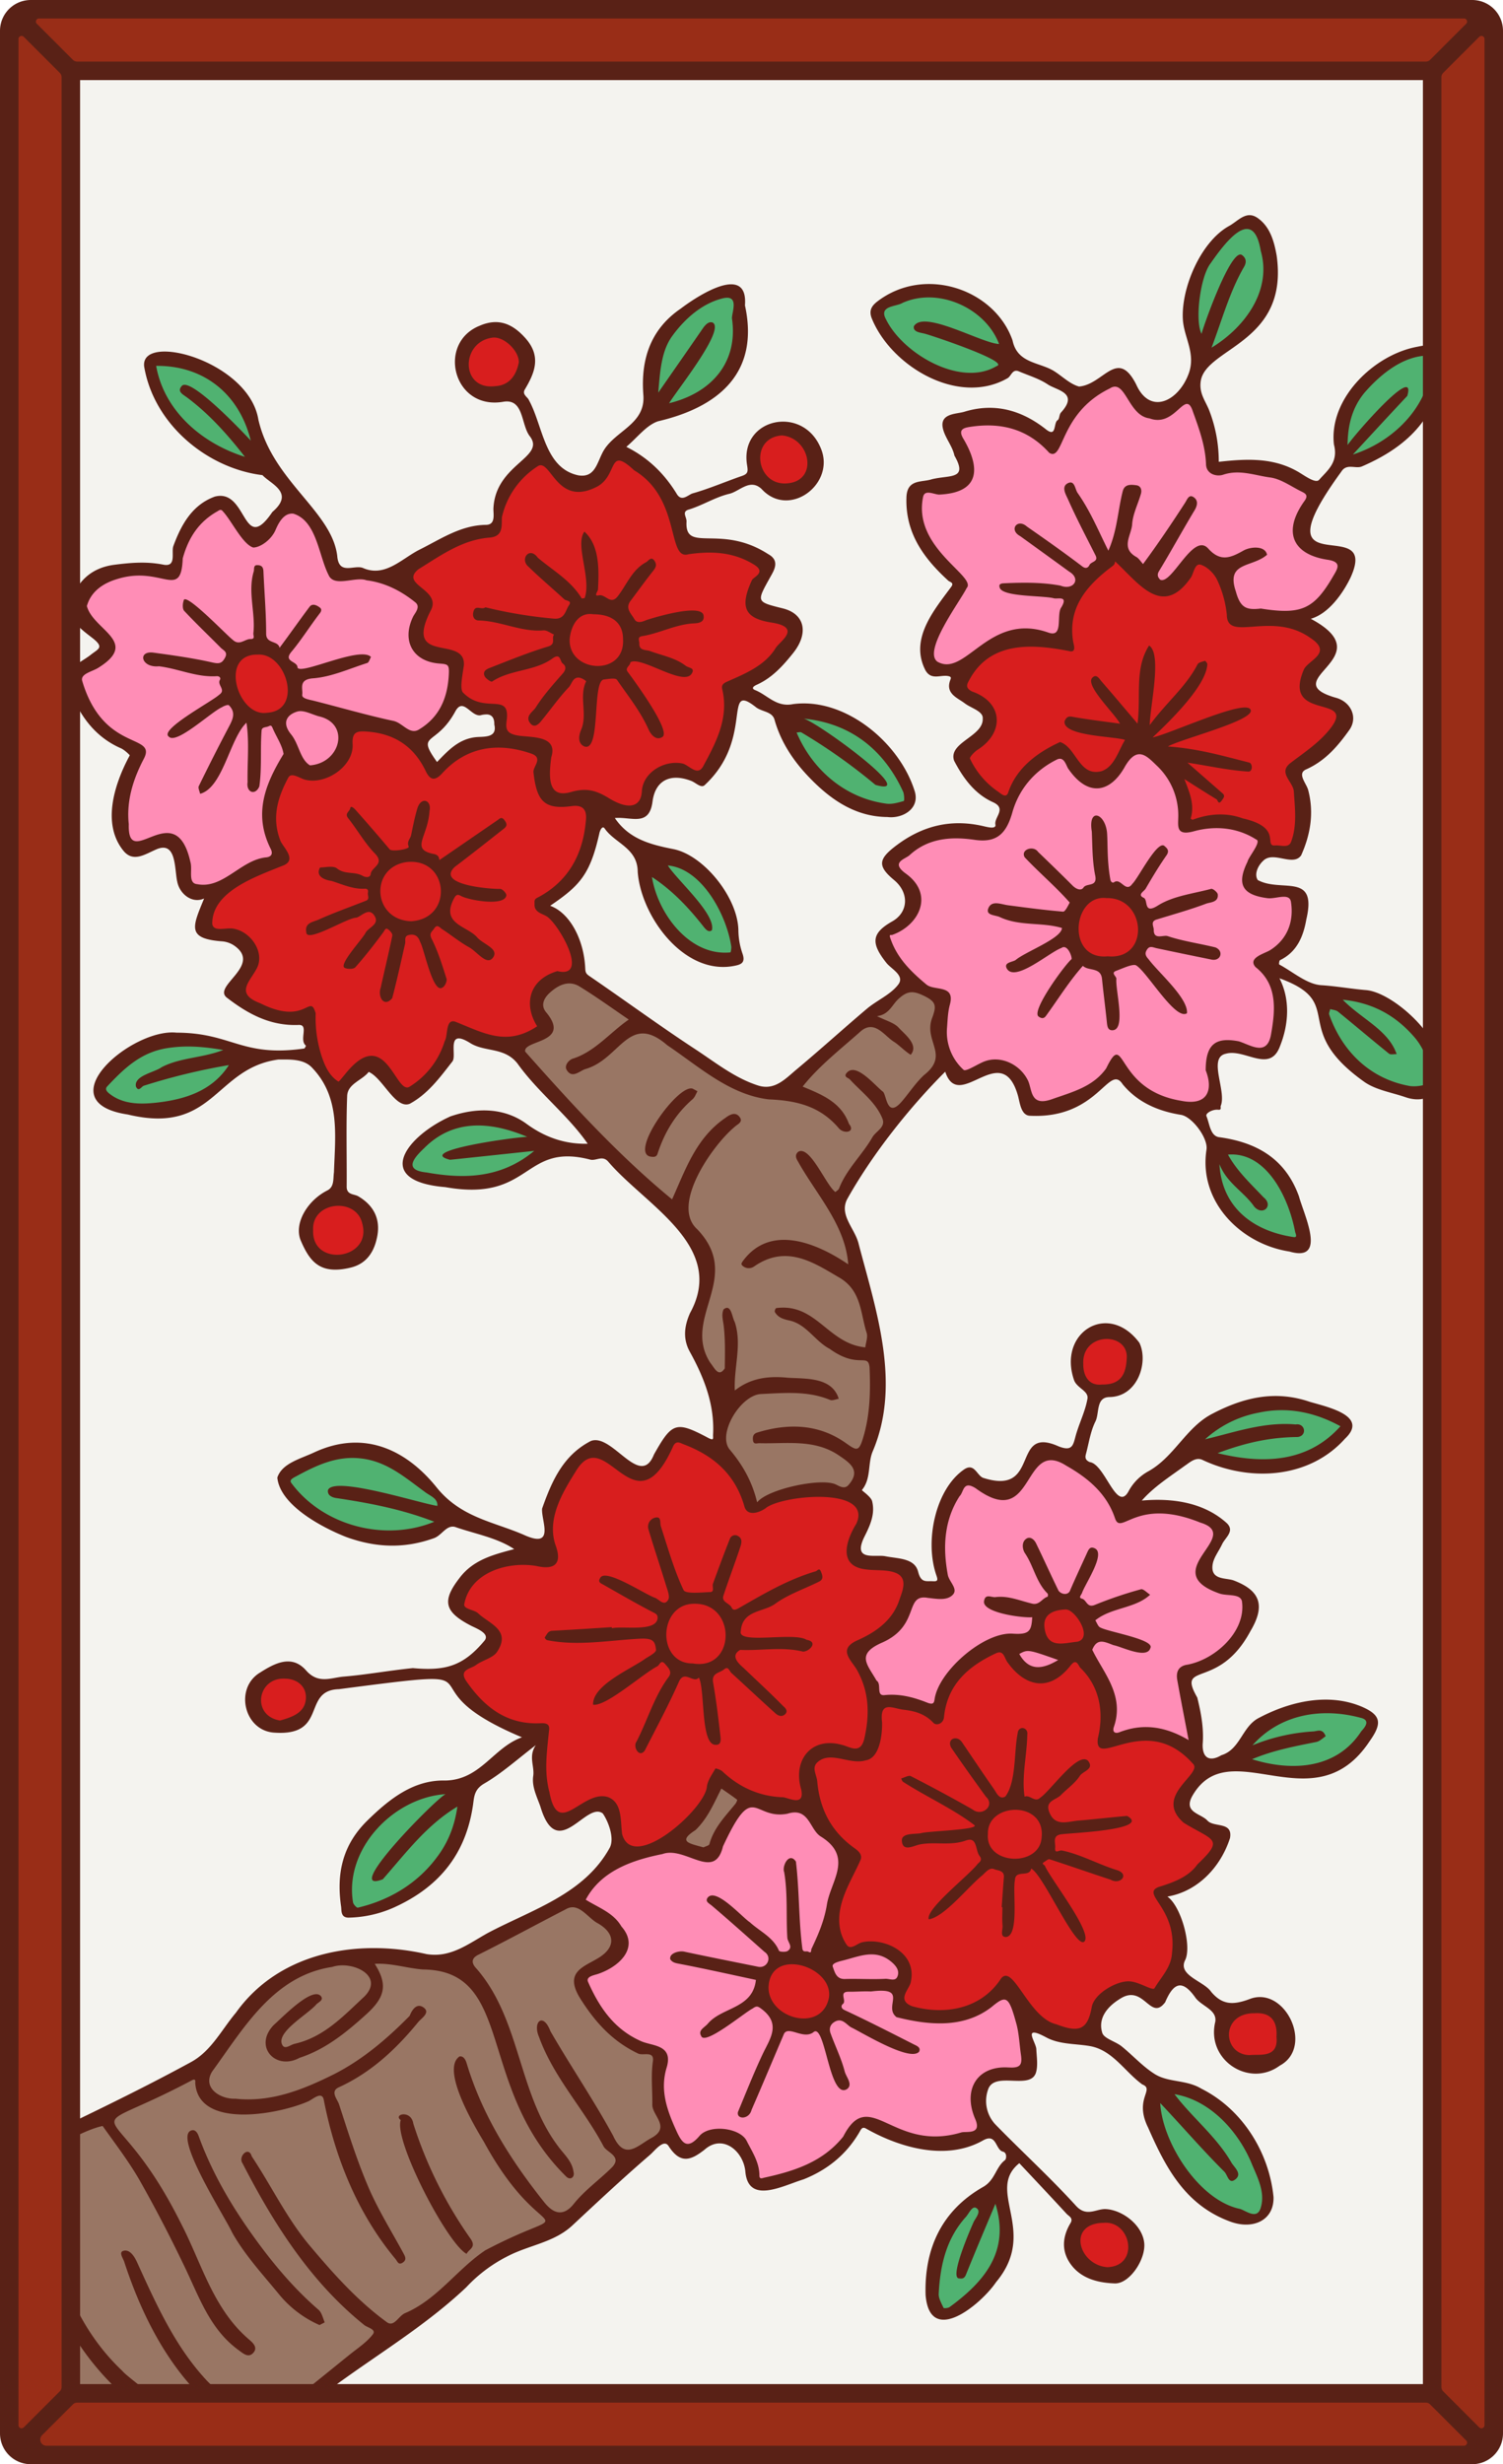 <svg xmlns="http://www.w3.org/2000/svg" xmlns:xlink="http://www.w3.org/1999/xlink" viewBox="0 0 976 1600"><defs><style>.cls-1{fill:none;}.cls-2{fill:#f4f3ef;}.cls-3{clip-path:url(#clip-path);}.cls-4{fill:#50b271;}.cls-5{fill:#997664;}.cls-6{fill:#ff8db6;}.cls-7{fill:#d81e1e;}.cls-8{fill:#592116;}.cls-9{fill:#992d17;}</style><clipPath id="clip-path"><path class="cls-1" d="M960,22V1578a6,6,0,0,1-6,6H22a6,6,0,0,1-6-6V22a6,6,0,0,1,6-6H954A6,6,0,0,1,960,22Z"/></clipPath></defs><g id="Paper_Backing" data-name="Paper Backing"><path class="cls-2" d="M960,22V1578a6,6,0,0,1-6,6H22a6,6,0,0,1-6-6V22a6,6,0,0,1,6-6H954A6,6,0,0,1,960,22Z"/></g><g id="Wikipedia_Cropped" data-name="Wikipedia Cropped"><g class="cls-3"><path class="cls-4" d="M613.65,1502.64c-21.38-14.39,3.13-66.41,19.27-73.37,5.73,3,8.81-.35,13.65-2.43C667.52,1456.73,636.85,1494.19,613.65,1502.64Zm200.63-61.13c-29.77-5.28-49.13-28.69-58.88-53.06-7.75-15.83-11-23.87,6.88-32.74C792.71,1355.75,844.65,1422.11,814.28,1441.51Zm-582-198.82c-28.16-30.44,23.25-82.78,57.09-81.72C323.08,1188.9,264.42,1238.57,232.25,1242.69Zm608.22-91.9c-77.93-4.42,8.22-58,43.76-39.46C908.72,1124.21,855.76,1155,840.47,1150.79ZM255.92,997.52c-18.93.56-39.53-5.71-53.07-15.46C161.74,957,208,941.91,235.21,943c35.65,4.88,85.87,53.15,20.71,54.54Zm564.26-46c-68.1-2.71-37.27-38.77,12.46-39.81,9.2.22,51.14,5.41,38.45,19.93C856.88,945,840.24,951.49,820.18,951.49Zm20.39-144.2c-27.33.2-71.76-39.28-43.44-61.56C820,739.3,856.71,791.08,840.57,807.29ZM300.09,767.55c-65.13,3.2-27.27-39.74,10.5-40.88C373.62,730.09,350.13,768.15,300.09,767.55Zm-207.77-47c-71.64-8.74,21.62-59.44,53.33-42.73C168.28,706.46,111.1,722,92.32,720.54Zm825.84-11.21c-29.45-3.54-56.75-26.62-58.27-55C881.24,618.28,969.93,704,918.16,709.33ZM467.27,622.79c-24.27-3.31-45.35-28.49-47.8-54.3,1.45-5,9.44-1.45,10.32-7.52.55-2.24,2.81-3.26,5-3.2C454.75,555.13,500.26,622,467.27,622.79ZM577.4,526c-25.83-.24-74.63-35.18-59.4-60.45C537.44,446.48,624,521.72,577.4,526ZM159.05,300.67c-24.2-5.48-70.58-39.59-57.66-67.07C133.2,230,182.52,269.57,159.05,300.67Zm719.46-1.54c-25.25-28.1,19.81-71.09,49-72.93C954.23,240.81,898.62,300.47,878.51,299.13Zm-444-33.3C406.31,246,437.18,197.51,467.85,190c11.58-3.92,14.25,7.71,11.51,17.06C482.79,240.48,464.12,258.27,434.49,265.83Zm199.4-19.66c-26.08-1.07-50.06-14.19-62-36.85-8.16-17.14,21.79-18.62,32.57-20.68,22.83,3.61,47.14,15.71,47.41,37.27-3.37,3.53.26,6.93,1,10.45C650.88,243.34,641,245.91,633.89,246.17ZM786.74,229.7C759.68,211.16,780,152,809.82,144.38,841.67,162.14,817.35,218.12,786.74,229.7Z"/><path class="cls-5" d="M0,1604c-7.55-2.84-7.5-201.16,0-204,4.31-.93,7.94,3.2,12,.71,5.07-3.11,11.06,1,14-4.78,29-19,67.59-31.93,97.12-48.81,16.7-.36,20.84-22.1,32-32.63,44.26-57.59,86.77-44.4,142-35.41,8.37-.35,3.92-10.94,11.85-13.4,23.58-6.37,49.55-39,73-26.91,52.38,34.3-17.7,31-1.53,57,13,21,26.11,31.29,46,36.52,4.63,11.64-3,27.6,3.3,39.47,13.45,19.6-18.15,22.84-26.14,32.7-20.94,31-54,44.49-86.17,59.94-30.4,28.79-65.64,47.7-96.54,74.55-17.3,11.76-33,30.06-50.29,40.18-7.56-.25-5.26,8.27-11.55,11.6-3,2-2.62,5.63-1.72,8.6C159.35,1612.14,4,1599.89,0,1604Zm456.82-400.49c-10.34-1.49-24.08-7.75-8-18.1,8.9-3.27,12.19-33.91,23.84-26.07,8.55,4.18,13.71,11.25,4.77,18.29C467.73,1184.78,468.29,1200.66,456.82,1203.51Zm34.82-224.08c-9.28-8.32-8.91-25.45-20.8-35.64-12.85-13.07,17.83-39.69-3.75-48.57-39.63-30.1,16.86-62-24.11-107.39-23.2-16.35-47.09-39.2-67-61.17-7.21-13.33-57.49-43.34-29.52-53,7.41-1.47,11.23-8.17,5.17-13.7-11.37-13.62,14.71-32.24,26.76-22.82,21.66,12.39,34.19,27.38,56.23,37.65,22.48,15.21,43.91,35,71.53,35.79,6.43,1.88,11.07-1.08,11.91-7.66,12.76-14.19,27.37-28.85,43.52-39.36,4.38-.8,3.08-7.15,7.4-7.67,9.29-2.13,11.69-16,23.22-15.54,11,.67,23.93,10,17,21.64a19.07,19.07,0,0,0,.7,14.73c7.42,19.07-16.94,34.67-28.16,46.31-12,17-24.55,37.29-37.28,54.43-7.45,11.49,11.64,25.81,10.35,40.56,1.2,5.07-5.46,9-.8,13.55,9,9.57,9.06,21.54,12.52,32.66-.89,25.47,9.15,54.79-7.18,79.47-6.59,6.84,4.3,15.49-5.52,23.2-6.68,6.7-11.61-1.14-19.84-.4C517.18,966.08,499.55,973.92,491.64,979.43Z"/><path class="cls-6" d="M494.34,1418.33c-11.76-7.88-7.21-44.57-37.12-28.92-21.93,22.77-34.56-30.44-28.21-48,3.83-9.6-8-9.85-14.12-12.32-20.83-10.28-35.35-28.51-36.74-46,7.18-7.87,26.47-8.58,26.18-21.72-2.35-14.78-20.28-18.31-27.9-27.18,12.39-29.68,54.25-41.84,82.35-29.1,14.05-9.76,17.63-49.17,44-31,19.51-3,21.92.12,32.36,15,39.66,13.7-29.3,92.36,11.07,80.09,69.85-18.06,18.41,38.33,47.14,39.23,41.74,13.16,61.93-38.33,70.48,4.56,19.58,58.3-42,12.41-26.91,61.32,4.36,11.47-1.71,13.57-9.7,14-20.73,5-37.3,2.63-58.84-8.32-13.94-9.29-25.32,34.76-71.6,38h0A8.6,8.6,0,0,1,494.34,1418.33ZM522.89,1317c22.41-2.66,26.36-21.21,14.46-37.73-.21-10.19-7.55-8-14.7-8.29-14.54-5.63-28,7.84-29.49,21.93-2.57,7.92,10.78,11.06,11.55,17.92C507.69,1316.75,517.59,1314.9,522.89,1317Zm249-183.22c-19.23-17.67-56.9,4.89-52.36-13.74,8.24-20-11.07-34.12-13.92-50.39,3.08-5.52,7.38-9.6,2.3-15.43.1-11.82-14.9-19.47-25-14.54-10.43,4.08-9.75,16.61-11.75,26.07,2.73,7.38,16.18,3.47,19.93,11.64-10,16.9-34.11,8.27-34.55-10.38-16.71-6.25-43.3,22.46-45.75,36.89-5.67,15.42-26.12-5-37.06.74-8.79-.8-5.26-7.64-8-11.32-2.62-6.88-9-9.32-7.2-19.18,7.46-14.62,27.75-12.44,30.87-33.79.87-4.41,5-7,11-7,7.78,2.16,15.23-1.84,11.08-10.44-3.69-19.59-2-51.67,17.38-62.42,6,.15,16.63,10.26,22.35,9.35,6.87,5.35,18.56-27.45,30.55-26,22.29,2.14,33.7,24.14,49.43,38.87,15.63-6.48,34.25-4.07,49.51,2.1,33,9.84-22.8,38,12.59,46.1,39.56,2.46,4.35,51.78-20.18,53.53C758.27,1094,785.21,1124.35,771.85,1133.8Zm.85-414.36c-24.54,3-45.15-31.05-52.22-21.88-11.15,13.21-28,18.23-43.55,21.48-15.41-1-11.26-29.47-30.65-27.08-25.94,12.76-34.19,1.79-35.32-25.24-1.08-6.49,6.13-18.64-3.26-21.16-14.82-4.09-33.48-22.82-33.08-40.57,8.38-3.72,18.79-9.59,19.45-18.71,4.32-11-28.75-25-6-34.16,14.29-16.36,38.67-8.5,57.32-12.14,3.46-2.05,6-6.31,8.11-13.82,3.21-14.48,29.15-51.1,42.78-30.59,23.72,39.91,33.35-32.89,57.42-1.5,22.18,15.15,2.88,49,36.28,39.64,57.87,6.81,12.92,19.37,23.38,42.58,4.44,3.35,14.08,3,20.27,2,20.13,5.89,5.53,35.51-6.74,42-2.1,1.08-4.29,2.46-4.71,5,7.74,16,11.73,32.27,7.17,46.48-2,10.66-7.43,12.74-12,12.69-55.77-22.53-7.27,33.06-44.72,35ZM716.43,575.15a29.49,29.49,0,0,0-23.58,30.66c-1.55,4.47,3.07,6.33,4.73,9.76,2.62,9.31,12.91,9.66,20.89,12.85,12.19-3.54,25.51-8.22,27-22.08C746.42,588.1,733.57,577.16,716.43,575.15Zm-584.74,3.1c-15.87,4.32-9.89-27.54-18.88-32.08-5.07-4.76-15.38,3.39-24.18,4.2-19.29-8.61-7.21-39.31,0-57.13,3.29-6.77-4.92-8.69-9.29-10.62-14.86-9-24.88-22.25-29.78-39.4-2.88-4.07,4.89-10.47,12.26-13.06,24.32-11.39-11.83-25-9.23-37.74,9.92-35,51.84-12.45,61.55-26.17,2.64-17.9,13.29-33.7,29.12-39.17,10.7,2.95,12,20.48,23,23.22,4.17-.44,6.54-3.22,9-7.79,19.11-36.11,35.29,8.9,40.77,26.63,4.22,7.81,15.37,1.14,22.45,3.67,11.13,2.37,44.23,10.16,34,28.21C256,432.42,297,418.2,295.39,438.16c-9.26,55-28,37.52-65.3,27.89-12.4-1.07-4.29,12.34-7.21,19.73-5.55,14-22.16,18.79-32.73,8.38-23.1,12-13.47,44.13-10.36,62.68C163.78,562.53,149.87,576.4,131.69,578.25Zm37.09-160.69c-32.46,1.31-25.84,44.68-.8,51.56C204.42,465.88,196.67,428,168.78,417.56Zm446.11,18.1c-34.66-5.12,12.79-44.5,6.32-59.89-13.73-11.16-41.33-48.21-18.42-59.89,9,2.55,26.16.63,26-10.84.27-7-10.67-21.51-8.09-27,18.57-15.61,44.8.64,62.22,8,10.81-12.38,16.07-28.43,35.78-37.34,16.36-9,16.61,22,33.13,19.66,9.59.87,19.81-21.51,26.52-2.6,8,9.95,2.35,36.28,16.23,38.17,19.38-2.82,44.39,2.26,57.58,16.86-.53,8.47-13,21.92-7.77,28.37,1.88,10,21.11,7.26,27.49,15.44-.55,18.89-19.25,37.12-37.56,36-59.14,2.48-16.31-29.52-54.56-41.14-33.18,25-12.28,31.53-48.74,1.71-6.87-7.72-24.54,10.81-28.75,16.26-5.57,9.18-11.39,16.61-10.76,28.71-2.06,20.8-36.13-7.74-61.22,22.55-5.11,4.53-10.44,6.92-15.41,6.92Z"/><path class="cls-7" d="M719.06,1476c-25.57-1.63-29.74-37-2.71-36.74C739.6,1437.25,745.83,1475.21,719.06,1476Zm91.11-137.63c-34.21-5.94-6.35-51.39,18.56-30.63C840.31,1322.49,829.38,1342.88,810.17,1338.39Zm-112.35-17.16c-16.56-.16-32.22-14.93-39.44-28-10.32-8.74-29.89,28-67.32,13.11-18.24-6.23,4.64-22.94-6.19-33.45-7.39-9.7-21.91-9.73-32.48-4.73-29.18-13.62,5.14-49.42-.8-65.68-13-7.5-16-22.12-24.84-31.63-18.14,3.25-39-1.08-54.43-12.75-9.91-7.43-20.68,36.9-51.06,43.21-43.42,10.19,3-54.61-55.88-20.2-20.3-4.67-11.47-41-14.71-56.11a6,6,0,0,0-4.33-2.06c-14.84,2.74-64.6-26.69-41.9-43.85,23.26-9.2,21.14-19.41.34-29.93-26.31-19.24,28.71-44.56,46.82-35.85,11.77-1.69-2.69-31,11.17-46.59,22.88-61.19,50,23.84,70.35-28.35,1.89-4.74,4.92-5.74,7.13-5.74,22.4,6,39.16,21,45.75,40.42,6.28,9.9,46.74-17.08,70.71,1,18,9.89-19.34,36.95,6.12,41,43.65-5.55,28.64,41.2-3.72,53.39-3.87,1.63-4.62,6.86-1.83,9.81,18.58,40.24,6.06,19.89,49.78,32.24,8.22-16.68,22.44-38.47,41.93-41.6,10,3.33,15,22.36,26.76,20.1,6.93,1.56,25-13.59,10.8-18-19.7-2.75-14.37-34.37,7.26-29.75,28.11,16.16,3.61,26.67,8.94,36.24,7.07,9.48,16.46,18.88,16.15,36.54-6.32,21.74,11.12,12.4,23.5,12,12-.55,45.28,11.61,34.44,27.9-41.58,41.29,65.95,24.15-20,76.55,7,19.53,14.67,40.67-.11,57-4.49,13-15.63,4.19-24,2.88C711.66,1288.84,711.48,1325,697.82,1321.23Zm-177.12-6.37c-27.06.79-36.94-43.11-5.58-43.8C543.37,1269.68,554.33,1314,520.7,1314.86ZM181.85,1121.09c-26.95-5.89-18-35.51,3-35.17C211.4,1086.35,204.88,1120.79,181.85,1121.09ZM714,903.05c-21.63-.28-18.3-38.84,3.6-37.55C744.9,864.06,739.72,906.51,714,903.05Zm-494.6-84.37c-27.12,1.88-25.68-41.7-.05-39.74C246.08,778.4,246.72,819.46,219.44,818.68Zm44.23-108.27c-12.76-4.8-17.16-34-33.65-13.8-3.37,3.19-8.43,12.52-12.43,9-16-10.19-12.26-29.51-18.87-44-13.2-1.4-35.93-2.44-42.63-15.78-3.63-10.29,13.47-18.84,6.46-30-3.9-7.87-11.78-10-19.57-8.7-18.21-2.17-7.26-22.65,2.46-29.83,10.79-10.12,26.18-12,35.61-21.14-7.51-17.85-6.76-40.73,2.48-53.14,2.5-5.06,8.88-3.93,12.9-1.71,35.25,9,20.4-30.87,39-30.45,23-1.76,33.48,15.34,47.55,27,23.09-20.81,50.62-8.61,40.39-34.94-48.4-9.87-14.9-22.3-31.26-36.76-34.07-4.8-14.25-20.11-17.35-38.72-31-20,24.12-39.34,41.65-42.32,7.47-.85,4.42-9,6.35-14.06,33.75-74.43,38,9,69-24.2,13.3-37.34,52.58,28.78,50.75,43.84,10.65,10.66,36.4-.72,49.4,12.54,17.45,10.59-24.51,32.64,9.8,37,33.4,5.95-7.57,39.5-24.42,44.4-6.49,16.66-4,39-17.07,54.66-4.78,9.24-12.56,2.91-18.82.12-38.54,1.5-.72,40-54.64,22.28-6,33.75-8.21,41.66-31.66,65.28,5.93,10.8,34.13,39.9,12.37,47.89-7.89-1.93-16.36,4.9-18.65,10.9-4.06,5.56,3.75,16.66,3.7,21.64-15.79,17.38-38,6-55.84,2.52-8.72,14.31-14,35.22-33,40.43ZM717.11,625c-28.91.69-26.37-48.36,1.54-45.9C751,578.35,750.72,630.21,717.11,625Zm116.75-71.81c-5.31,0-14,.11-12.81-7.19-1.77-10.95-19.29-11.95-28.63-13.28-6.87-1.7-16.79,6.82-22.45,1.08,2-13.69-5.37-21.26-3.82-30.8,4.32-6-.25-15.62-8.19-14.45-3.79-.62-4.11-6.42-8.65-5.85-5.33-1.32-12.09-9.91-15.43.17-14.52,32.63-26.29,24.27-46.47,4.37-12.8,5-24.18,14.91-28.85,28.37-1.44,4.61-5.19,4.85-5.93,4.85-57.3-35.93-2.52-31.81-10.4-58.24-2.11-7.34-15.57-7.86-18-15.12,2.5-19.89,24.65-31.56,42.47-31.62,34.93,7.83,19.76-6.54,31.58-28.71,32.83-42.45,22.58-21,55.64-3.43,13,2.12,15.47-18.48,24.9-20.84,21.62,1.94,14.57,33.91,27.66,40.65,18.05-2.88,49.21-.16,54.59,18.21-39.74,50.3,28.33,19.58,5.6,54.44-5.73,12.06-28.25,15.89-26,29.27C846.3,517.06,850.65,549.33,833.86,553.22ZM172.34,466.83c-23.49,1.91-35.23-46.52-5.1-45.79C191.8,419.63,202.23,467,172.34,466.83Zm338.2-148.95c-24.25,1.36-29.7-36.93-3.36-39.12C532.31,279.52,536.53,317.32,510.54,317.88ZM319.88,254.77c-27.5,1.53-24.07-39.29,1-39.61C346.73,216.24,345.68,256.57,319.88,254.77Z"/><path class="cls-8" d="M933.19,684.91c-2.64-16-29.88-40.72-46.21-42.06-9.65-.79-19.17-2.55-28.91-3.16-9.39-.58-18.32-8.58-27.38-13.46-.28-.16,0-2.53.5-2.78,11.15-5.4,15.21-15.63,17.12-26.63,7.2-30.75-16.25-17.05-31.56-25.42-2.39-3.61-.06-9.18,3.51-12.47,6.64-6.71,19.22,4,24.64-3.51,6.06-13.49,8.47-27.56,4.61-42.38-1.14-4.41-7.45-10.76-1.39-13.46,12.53-5.59,20.63-15.15,28.07-25.58,5.87-8.25,1-18.55-9.12-21.07-39.49-11.57,31.51-25.86-15.89-51.16C862.7,398.53,872,385.4,877,375c19.79-43.3-62.46,8.61-6-68.75,3.51-5.63,9.25-1.6,13.46-3.42C908.68,292.33,928.06,276.92,935,250c6.38-25,1.88-28.28-14.79-24.83-28.1,5.19-57.39,33.71-54,63.45,3.05,11.61-4.31,16.87-9.59,22.91-2.22,2.54-8.84-2.28-13-4.8-16.4-9.84-34.06-8.88-52.19-6.88a91.42,91.42,0,0,0-6.21-33.38c-2.4-6.16-6.79-11.17-5.45-19.28,3.72-21.63,57.27-24.56,49.25-81.22-1.62-9.18-4.23-18.74-12.33-24.41-7.41-5.19-12.61,1.9-18.56,5.17-18.35,10.11-31.33,40.41-30,60.92.75,11.66,8.68,22,3.65,35.26-6.69,17.73-25.06,26.83-34,6.65-12.24-23.95-21.13.11-37.07,1.42-5.84-1.55-10.73-6.54-16.1-9.94-9.46-6-23.92-4.91-27.07-19.92C646.14,188,600.67,172,569.7,195.75c-3.88,3-5.48,6-3.66,10.83,12.59,31.33,56.42,57.38,88.35,38.92,2.31-1.44,3.07-6.14,7.23-4.37,6.31,2.69,13.11,4.69,18.73,8.44,6,4,20.43,5.39,8.58,18.33-1.15,1.27-.91,4.17-2.15,4.93-2.84,1.74-.44,11.58-7.59,5.92-16-12.64-33.63-17.35-53-11.39-5.51,1.7-18.23.7-12.93,13.89,2,4.95,5.49,9.48,6.51,14.56,9,15.74-2.85,12.48-14.62,15.35-6.49,2.19-16.1-.32-16.53,11.68-.83,23.28,11.22,39.63,27.23,54.25,1,.88,3.93,1.16,1.8,4-11.38,15.4-27.11,33.93-16.69,54.14,3.88,6.85,10.07,2.57,15.09,3.82,1.71.42,1.57,1.11,1.06,2.43-3.43,8.93,4.75,11.64,9.34,15.16,4.22,3.23,12.18,5.16,11.7,10,.45,11.64-22.52,15.37-18.6,27.25,5.75,11.07,13.28,21.57,25.2,26.94,9.35,4.22.57,9.82,1.66,14.69.38,3-5.22,1.44-6.64,1.18-21.15-5.25-40-1-57.4,12-12.06,9-12.8,13.55-1.74,22.75,9.88,8.22,9.3,20.84-1.22,26.79-13.58,7.7-14,14.12-3.81,26.95,3.22,4.05,12.07,8.21,7.74,14-5,6.63-13.82,10.23-20.44,15.81-15.37,13-30.23,26.51-45.66,39.39-7.1,5.92-14.13,13.89-24.94,10.43C477.21,700,464.8,690,451.76,681.43c-23.45-15.37-46.1-32-69.24-47.83-2.22-1.52-2.38-2.68-2.49-5-.82-18.15-9.72-35.74-22.78-40.49,19.37-13.15,26-20.35,32-47.24.31-1.41,1.83-5.21,3.43-2.9,6.69,9.65,21.34,12.64,21.42,28.06,2.12,29.11,30.55,68.22,63.58,60.92,3.74-.81,6.48-2.07,4.46-7.81a47.85,47.85,0,0,1-2.65-14.82c-.13-21.29-22.47-49.11-42.24-53-15.13-3-28.72-6.55-38-20.16,10.49-1.06,22.37,6,24.49-10.78,1.82-13.74,11.61-18.55,25.17-13.32,2.92,1.12,6.45,5,8.75,2.65,32.47-30.18,11.3-67.88,33.28-50.48,3.9,3,10.46,2.68,12,8.05,4,14.27,11.92,26.26,21.79,36.68,13.93,14.71,30.23,26.39,51.55,26.53,9.84,1.24,21.85-5.59,17.39-17.71-10.14-31.16-45.32-60.14-78.79-55.59-10.73,2.14-16.44-5.86-24.45-9.08-2.76-1.11-1.26-2.5.9-3.47,10-4.47,17-12.22,23.72-20.62,10.29-12.92,7.6-25.46-6.74-29-17.43-4.34-17.08-4.15-8.16-20.25,2.43-4.38,6.6-10.68-1.34-15-31-20-54.3-.1-53-21.27,0-3.11-3.4-6.4,1.8-7.75,8.83-2.76,17-8,25.89-10.1,6.82-1.59,13.49-10.24,21.05-3.15,17.88,19.57,48.29-3.35,38.43-26.5-11.68-28.51-52.91-19.43-47.84,11.07.62,3.91.7,5.57-3.25,6.93-10.72,3.69-21.17,8.25-32.05,11.33-2.89.82-7.1,5.77-10.31.47-8.05-13.24-18.72-23.64-32.82-30.67,7.14-6,12.94-14,20.57-16.59,40-9.35,65.93-31.95,56.48-75.25,2.17-27.58-30.62-6.36-41.73,2.1-20.5,14-25.95,34.38-24.25,56.17,1.45,19-18.47,23.07-26,36.37-4.17,7.47-5.28,17.56-16.32,15.69-21.93-4.73-22.82-32.09-31.94-48.68-.9-2.3-4.69-3.73-2.68-7.11,6.52-10.94,10.76-21.49.45-33.15-8.5-9.62-17.77-13.39-29.79-8.19-27.95,11.18-17.31,55,15.33,49.37,13.5-2.26,11.36,14.84,17.22,22.39,10.61,13.77-22.32,18-23.64,46.89-.1,3.57,1.6,10.64-4.83,10.64C299,341,285.92,350.24,272,357.1c-11.4,5.9-22.14,17.92-36.32,11.68-5.68-2.29-15.71,5-16.69-7.88-3.57-29.12-42.05-48.46-51.21-88.45-6.23-38.25-77.12-57.1-74.15-34.34,6.38,37.54,41,66,76.8,70.4,5.49,5.89,21.1,11.36,6.46,23.88-19.55,28.81-16-15.5-37.39-9.95-14.57,5.29-21.77,18-27,32.31-1.33,4.19,2.29,13.7-6.59,11.85-10.79-2.12-21-1.27-31.61.1-15.81,2-25,11.85-28.65,25.44-2.6,9.78,7.63,16.87,14.22,22,8.13,6.33,4,7.08-1,11.06-6.49,5.15-18.16,9.25-14.68,19.4,6,17.6,16,33.29,34.44,41.31,2.23,1,5.75,4.37,5.62,4.56-9.9,18.31-18.55,44.71-3.76,62.33,6.33,7.2,13.8,1.79,20.93-1.26,13.4-5.91,11.77,12.93,13.71,21.08,1.56,7.74,9.53,14.33,17.42,10.76-7.57,18.45-11.59,26.18,12.05,27.87a16.28,16.28,0,0,1,8.67,3.6c15.82,12.56-15.43,25.57-5.95,32.93,13.63,10.49,28.12,18.49,46.64,17.71,6.87-.29,0,9.86,4.71,13.44.07,0-.75,1.87-1.16,1.87-40.78,5.79-46.78-10.22-82.86-10.3-29-3.11-85.33,45.12-31.68,53.14,56.09,13.49,56.3-30,97.72-35.69,7.1,0,16.63-.68,22.17,5.53,18.23,19.22,14.8,43.7,14,67.72-.61,4,.38,9.38-4.3,11.74-13.19,6.66-21.91,21.76-17.2,32.67,5.84,13.55,12.48,22.25,32.34,17.44,10.73-2.59,15.47-10.77,17.28-20.37,2.11-11.14-2.23-20-12.35-25.94-2.65-1.57-7.55-.81-7.51-6.22.14-19.64-.43-39.29.31-58.89.3-8,9.66-10.06,14-15.64,9.22,4,17.25,24.38,26.66,20.68,11.81-6.4,19.52-17,27.71-27.5,1.68-2.14.18-8.45,1.06-12.15.73-3.11,3.14-4.37,10.53.26,9.61,6,22.22,2.42,30.72,13.36,13.3,18.65,32.66,33.38,45.53,52-14.14.35-27.08-3.81-39.28-12.61-14.46-10.83-32.51-11.14-49.89-5.15-28.82,13-50.77,42-3.28,45.92,56.48,10,50.11-29.44,94.41-17.78,3.81.68,7.75-3.08,11.49,1.37,24.17,28.3,76.88,54.74,53,98.17-3.48,7.84-5,16.37-.11,25.19,9.18,16.64,16.13,34.14,15.07,53.77-.12,2.25.85,4.22-3.23,2.06-20.88-11.1-23.45-10-35.15,10.8-9,22.75-27.06-14.14-41-8.75-17.83,9.2-25.2,25.63-31.63,43.87-.81,7.49,8.88,26.49-11.78,17.11-19.52-8.54-40.86-11.15-56.68-30.78-19.32-24-46.83-38.08-79.71-22.72-8.87,4.15-20.76,7-23.78,16.28,1.65,17.72,28.55,32.21,44.77,38.6,19.28,7,37.79,7.64,57,.72,5.11-1.84,8.07-8.8,13.69-7.26,12.67,4.45,27.22,6.94,38.35,14.38-13.6,3.64-26.78,6.89-35.8,19.14-11.25,14.66-9.36,21.7,7.6,30.51,3.53,1.84,12.57,5.09,9,9.69-14,16.82-25.65,19.82-46.62,17.93-15,1.49-30,4.27-45,5.52-8.1.68-16.4,5-24.3-4-9.15-10.38-19.92-5-29.77,1.29C151.94,1096,158.45,1124,178.36,1125c34.78,2.32,17.47-27.55,41.74-28.23,116.32-15.14,35-3.94,118.86,31.26-18.73,6.61-26.81,27.71-49.92,28.06-20.35-.52-36.12,11.86-50.61,26.1-16.25,16-20,34.66-16.92,55.78.37,2.51-.47,7.38,5.26,7.13a75.72,75.72,0,0,0,28.89-6.51c29.35-13.22,46.81-34.6,51.48-66.5.77-5.27.68-10.17,7.22-14,11.46-6.64,21.49-15.76,33.61-25-5,7.25-.77,13.58-1.71,20.07-1,6.83,2.29,13.22,4.6,19.65,11,37.16,29.77-3.8,40.6,4.69,3.6,5.22,7.69,16,4.53,22.15-16.61,30.3-50.52,40.23-79.21,55.42-12.62,7-24.18,16.33-39.82,13.71-45.15-10.23-95.77-1.21-123.77,38.06-9.24,11-15.91,24.69-28.82,31.87-36.93,20.18-75.1,38.1-113,56.39-4.42,2.24-9.43,6-7.68,10.64,2.17,5.11,6.46-.06,9.79-1.44,5.73-2.82,8.78-.55,7.48,5.06-4.14,15.57,1.1,31.68,4.19,47,8.76,49.91,37.64,90.85,80.25,118,25.28,1.89-21.85-29.53-25.88-34.87-36.23-34.12-49.29-84.09-51-132.34.47-4.49-.92-10,3.69-12,11.08-4.58,23-12.21,34.43-14.78,8.25,11.64,17,23,24.08,35.38,10.71,18.87,20.66,38.21,30,57.79,9,19,16,39,33.9,52.15,3.45,2.54,6.79,5.61,10,1.83s-1.22-7-3.57-9.09c-22.85-19.91-30.17-49.06-43.35-74.44-44.86-90.27-72.39-51.18,7-93.31,2.38-1.18,2.17.46,2.09,1.73,1.94,30.48,54.74,20.24,73.2,12.06,2.89-1.07,9.39-7.63,10.37-.45,7.4,37.34,21.88,73.15,46.33,102.59,1.35,1.48,1.92,4.36,4.76,2.53s1.69-4,.44-6.26c-7.69-14.19-16.33-28-22.66-42.75-7.49-17.48-13.19-35.75-19.09-53.87-1.05-3.26-6-8.33-.09-11,21-9.6,37.27-24.86,51.57-42.39,1.86-2.27,7.63-5.81,3.94-9-4.33-3.7-7.73.25-9.53,5-14.4,14.66-30.24,28.24-48.94,37.81-20.39,10.16-41,18.46-64.18,16-9.36.46-21.76-6.67-15.21-17.57,20.63-28.32,39.84-62.24,78.1-68,12.71-4.29,34.34,5.65,20.78,19.26-13.48,12.5-26.14,26.37-45.28,30.67-2.73.61-6.11,3.86-7.88.93-4.89-8.38,17-20.29,22.14-26.7,1.78-1.51,4.73-2.83,2.81-5.21-5.65-6.52-25.56,14.4-30.6,18.75-13.43,14,1.24,29.8,16.73,21.32,16.88-5.47,30.36-16.47,43.45-28.34,11.91-10.81,14.14-19,5.39-32.66,10.81-.67,21,2.91,31.4,3.65,59.78.65,34.17,76.83,93.16,134.68,2.58,2.26,5.47.16,4.53-3.32-1-7.13-6.49-11.63-10.14-16.73-26-34.8-24.16-81.79-52.53-114.81-1.9-2-5.61-6.16.86-9.39,19.13-9.55,37.91-19.79,56.91-29.6,8.39-4.85,14.15,5.92,20.87,9.28,11,6.45,11.37,15.16,1,21.9-9.66,6.25-23.82,9.1-12.42,27.11,9.8,15.48,20.93,27.62,37.44,35.48,3.17,1.5,10.56-2,9.56,5-1.37,9.52-.23,18.83-.38,28.19-.12,7.07,12.24,14.67-.61,21.61-8.9,4.8-17.29,15.06-24.81-1.39-12.62-23.2-27.59-45.12-40.79-68-4.68-12.42-11.68-6.11-7.34,3.88,9.56,26.35,29.11,46.71,41.93,71,2.1,4,12.65,6.55,5,14-8,7.87-17.44,14.59-24.39,23.29-7.9,9.91-14.67,4.53-19.13-1-21.71-27.21-40.24-56.4-50.38-90.14-.81-2.7-2.18-5-4.69-4.57-12.36,8.38,10,45.74,15.79,55.34,39.64,72.88,64.93,36.94,1,70.5C296.8,1473.39,284,1493,263,1501.93c-4.19,1.78-7.08,9.28-11.76,5.87-19.23-14-34.95-31.72-50.18-49.81-14.91-17.72-24.84-38.75-37.6-57.9-1.92-7-9.14.13-5.91,4.64,20.24,39.27,44.12,76.9,79,104.92,2,1.61,8,2.8,5.57,6-4,5.22-9.86,9-15.08,13.21-15,12.11-29.9,24.34-45.2,36-5.49,4.2-8.56,18-19.73,4.31-7.68-9.41-20-14.94-28.31-24-20.42-22.11-32.52-49.42-44.87-76.46-1.68-3.69-4.64-8.3-8.63-7.3-3.51.88-.31,4.79.48,7.48,37.39,114.26,101.47,105,71.64,121.13-1.08.58-1,3-1.89,4.31s-2.75,2.93-.78,4.06c5.48,4.48,24.76-13.32,29.46-17.31,37.2-37.25,85.58-60,123.6-96a95.3,95.3,0,0,1,27.35-20.39c13.68-7,29.76-8.74,41.55-19.75,16.58-15.48,33.15-31,50.35-45.78,3.18-2.73,8.95-10.65,12.1-5.74,7.84,12.22,14.85,9,23.42,2.31,11.54-10.2,24.83.59,26.4,13.81,1.62,22.2,24.39,9.59,37.8,5.51,15.58-6.21,27.79-16.12,36.25-30.56,1.21-2.06,1.86-4,4.7-2.23,22.13,12.46,51.84,20.78,75.36,7.65,9.22-5.39,8.15,5.92,13.21,7.16,2.83.7,2.2,4.81,1.34,5.47-6.12,4.62-6.36,12.94-14.22,17.42-26.7,15.18-38.28,39.85-37.36,70.17,2.73,33.71,36,6.09,45.77-8.36,27.83-33.29-7.19-59.34,15.08-77.22,9.78,10.43,20.31,21.57,30.69,32.85,1.42,1.54,4.52,2.72,2.58,6-5.52,9.16-6,18.68.46,27.21,6.88,9.1,17.83,11.64,28.27,12,9.6.3,20.15-15.62,19.13-26.17-1.13-11.61-14-21.48-24.92-22.09-6.2-.35-12.5,5.44-19.38-2.11-16.57-18.2-34.82-34.88-52-52.47a22.23,22.23,0,0,1-5-23.36c4.39-11.85,27.78,1.09,31.07-11,1.26-4.65.35-9.94.13-14.93-.2-4.62-9.61-16.24,6.41-7.63,8.8,4.73,19,4,28.56,5.69,14.68,2.68,22.47,16.6,33.85,24.86,8.44,3.35-5.59,9.19,3.78,28,11.31,25.77,24,50.43,53.57,61.15,14.64,5.31,28.34-.91,27.87-16.08-2.89-29.23-20.45-57.08-46.82-70.29-9.91-6-21.35-3.89-30.32-9.52-7.83-4.92-14.21-12.11-21.51-18-4.08-3.25-11.44-5-12.58-8.8-3-9.88,3.92-17.39,11.61-22.07,15.45-10,19.63,15.1,29.27,2.25,5.31-12.54,11-15.2,19.56-3.06,4,5.65,14.15,7.83,13,15.65-6.12,25,22.05,43.16,41.83,28.58,22.65-12.1,3.36-52.32-19.64-43.2-10.78,4-17.71,3.8-24.94-4.79-4.58-6.87-22.09-10.61-16.76-20.68,4.32-9.32-2.74-34.87-11.61-41.1,20.18-3.43,34.74-19.64,40.64-37.93,2-11-10.35-6.73-14.64-11.41s-15.62-5.2-9.94-15.78c24-42.68,79,19,115.2-35.69,8.05-11.33,7.84-16.79-4.57-22.28-21.74-9.44-46.76-3.75-67,6.93-11.19,5.45-12.2,20.58-24.63,24.37-7.45,4.44-12.38,2-12.16-7,.85-10.33-1-20.36-3.51-30.46-13.73-23.94,13.7-4.27,34.5-43.05,10-16.77,6.3-26.42-10.77-32.94-4.95-1.89-15.12,0-13.78-10.13.6-4.63,4.07-8.88,6.15-13.34,2.14-4.61,9-8.88,2.35-14.41-15-13.08-35.3-15.72-54.46-14,7.79-8.94,18.57-15.79,28.17-22.78,2.91-1.87,6.94-5.87,11.49-3.5,30.25,14.15,68.81,12.28,92.27-13.89,16-15-12.08-20.72-23-24-22.81-7.76-43.45-2.59-63.52,8-16.7,8.8-24.35,27.73-41,37.07a32,32,0,0,0-12.79,12.64c-7.81,15.18-15.33-17.22-25.44-18.54-3.76-1.66-2.77-4-2.17-6.32,1.72-6.73,2.79-13.85,5.85-20,2.75-5.48.18-15.77,9.15-15.9,18.58-.27,25.45-23,19.39-35.28-20.36-27.25-53.37-6.48-42.26,24.66,2.17,5,9.44,6.73,8.57,11.74-1.42,8.17-5.39,15.86-7.62,23.94-1.67,6-2.06,10.47-11,7-31.53-14.21-11.26,32.66-49.28,20.35-4-1.73-5.65-9.93-12.26-5.37-18.5,12.75-25.74,46.45-17.93,68.76,1.05,3,.92,4-2.26,3.79-4.25-.28-7.72,1.35-9.6-6.14-2.27-9-13.06-8.44-21.34-10.09-6.65-1.33-21.75,3.62-13.39-13,3.74-7.43,6.89-14.7,4.83-22.8-.73-2.89-6.84-6.9-6.61-7.19,6.07-7.36,3.71-16.92,6.89-24.83,18.84-43.87,2.43-91.36-9-134.92-2.27-9.93-13-18.83-7.38-29.27,16.53-29.53,40.92-60,63.59-82.6,9,27.36,36.73-22.19,47.32,15.91,1.22,4.68,2,12.47,7.7,12.69,44.56,2.22,51.13-34.48,60.24-20.39,9.54,11.6,23,17.43,37.78,19.79,7.37,1.18,17.8,15.28,16.61,22.65-5.23,33.88,22.44,61.3,53.88,66.11,24.77,7.25,9.37-23.84,6.17-35.8-8.68-24.26-27.2-35.1-51.83-38.44-5.82-.79-6.2-8.8-8.25-13.65-.8-1.89,4-4.55,7.55-4.19,2.43.24,1.5-1.18,1.72-2.43,4-9.62-8.53-31.4,3.3-33.91,12.27-3.55,28.56,12.94,35.15-4.8,5.72-14.18,6.79-30.42-.31-44.2,44.32,16.1,6,32.2,54.81,67.06,7.5,5.41,17.79,7,26.89,10.1C931.92,719.17,943.1,700.48,933.19,684.91ZM886,255.06c10.81-12.5,26.51-25.23,43.69-24.12.8,29.8-22.7,55.08-51.18,64.19,12.64-13.66,23.91-25.93,35.33-38.06,6.49-22-35.32,26.4-38.77,31.94C875.19,274.89,878.6,264.08,886,255.06ZM647.07,237.75c-23.32,13.91-60.9-8.24-71.7-30.35-5-9,6.63-8.22,10.55-10.66,23.18-10.58,54,3.16,62.84,26.61-11.21-.36-49.06-22.5-55.32-11.49-.7,3.87,4.63,4.13,6.88,4.76C604,217.46,656.65,235,647.07,237.75ZM423.36,569.44c13.2,8.62,23.79,19.86,33.41,32.12,1.3,1.65,3.4,4.29,5.53,2.39,2.61-10.51-22.68-32.51-28.63-42,21.95,2,38,31.66,41.18,52.44.22,1.34-.31,4-.57,4C447.76,621.06,427.11,593.06,423.36,569.44Zm93.92-93.83c1.08,0,2.41-.51,3.2,0a366,366,0,0,1,48,34c30.16,8.76-38.08-41.09-46.6-43,31.23,3,52.53,21.05,64.59,47.49.77,1.84.85,5.88.42,6-3.55,1-7.39,2.15-11,1.75C548.58,518.35,527.41,499.48,517.28,475.61Zm-9.51-192.89c18.81,1.69,24,30.08,2.78,31.16C490.72,315,486.54,284.23,507.77,282.72Zm-71.33-64.41c7.94-11,19-21,32.43-24.49,11.81-3.1,6.15,9.32,6.46,13,4.07,28.26-13,48.19-40.84,55,5.32-8.81,36.35-47.32,28.43-52.31-2.55-1.14-4.88,1.32-6.53,3.71-9.36,13.59-18.8,27.12-28.94,41.73C428.63,241.22,429.39,228.1,436.44,218.31ZM321.65,250.72c-22.59,2.9-22.65-28.4-2.27-31.42,7.26-1.39,17.59,8.09,17.55,15.93C335.42,242.93,331.33,250.18,321.65,250.72Zm-200.67,7c14.66,10.84,26.67,24.3,38.07,38.91-28.12-8.79-52.54-30-57.65-59.07,30.47-.34,53.84,17.83,61.44,48.52-5.76-6.22-39.25-41.45-44.73-35.55C114.9,254.1,118.36,255.83,121,257.76ZM102.13,715.88c-9,1-20.61,1.67-29.82-4.84-2.4-1.69-4.64-3.56-2.67-5.66,10.74-11.4,21.52-22,38.6-24.78,12.24-2,23.69-1.07,36.74,1.15-13.68,5.29-27.84,4.82-40,11.16-4.55,3.41-18.18,5.47-16.69,12.6,1.72,3.82,3.61-.08,5.11-.55a406.25,406.25,0,0,1,55.23-13.4C137.76,708.48,119.82,713.84,102.13,715.88Zm175,45.41c-14.54-1.42-9.37-8.58-1.77-15.72,19.06-19.26,43.28-17.45,67.05-7.4-6.37-.09-73.65,9.09-50.15,14.87,18-1.87,36-3.8,54.65-5.78C325.71,764.91,301.87,765.72,277.1,761.29ZM284,977.77c-11-1.54-66.89-19.65-71-10.34-.7,3.86,3.52,5,5.31,5.25,21.86,3.25,42.9,7.32,63.69,15.38-32,13.16-72.13,2.7-92.7-25-1.88-2.25,1.17-3.48,3.32-4.65C205.8,951.26,219,945.06,234.73,947c17,2,29,12.94,41.94,22.26C279.86,971.51,284.39,973.17,284,977.77Zm-85.38,125.36c-.72,9.08-9,11.78-16.76,14-18.85-3.06-14.77-28.25,3.28-27.17C192.8,1090,199.26,1094.93,198.61,1103.13Zm84.53,103.51c-12.7,16.7-30.66,27.29-50.8,32-.71.19-3-2.21-3.14-3.58-5.62-34.7,26.4-67.94,60.14-70.13-6,2.63-68.52,66-40.76,55.26,15.09-17.16,28.37-35.15,48.42-47.17C295.21,1185.72,290.94,1196.6,283.14,1206.64ZM616.59,1498c-1,.71-3.73.87-3.9.48-1.34-3-3.28-6.16-3.12-9.19.94-18.26,4.82-35.61,17.58-49.79,2.13-2.36,4.13-7.45,6.77-5.88,3.59,2.13-.38,6.47-1.62,9-1.82,4-16.22,36.93-9.39,36.73,2.11.31,3.37,0,4.38-2.51,6.24-15.49,12.79-30.86,19.1-45.94C655.94,1461.46,639.58,1481.2,616.59,1498Zm99.52-54.67c18.43-2.22,24.24,28.08,2.92,28.74C700.51,1470.67,692.74,1444.09,716.11,1443.28Zm37.3-77.82c14.46,15.29,27.28,30.27,41.53,44.46,2.28,2.07,2.79,8.58,7.27,5.09s-.3-7.43-2.39-10.61c-9.77-17.15-25.73-29.56-37.13-44.71,22.48,3.72,40.5,23,49.5,43.59,3.85,9.59,9.82,19.74,6.41,30.41-2.5,7.81-9.92,1.36-13.51.46C778.48,1428.61,754.74,1391.05,753.41,1365.46Zm60.81-58.28c10.67-.92,15.4,4.73,14.69,15.26,1.4,14.14-11,11.14-17.48,11.88C793.84,1334.05,792.46,1307.38,814.22,1307.18Zm45.08-182.5c-2.14-2-4.39-.56-6.72-.51a123.5,123.5,0,0,0-39.27,9c18.11-20.4,45.14-24.59,70.08-17.9,8,1.71,1.24,7.87.48,8.94-16,24.48-45,26.06-70.82,18,13.55-5.75,27.61-8.38,41.65-11.19,2.22-.45,4.16-2.37,6.14-3.75A8,8,0,0,0,859.3,1124.68ZM817.44,917.22c18.61-4,36.38-.27,53,8.83-21,23.51-49.94,24.78-79.77,17.46,17.9-6.66,33.44-10.28,52-10.47,6.33-.78,4.92-9.14-1.31-8.15-20.6-1.82-39.59,5.1-58.82,9.64A71.28,71.28,0,0,1,817.44,917.22Zm-114-31.83c-.77-20.27,28.15-20.75,28.27-4.51-.31,9.39-2.46,18.31-16.05,18.08C706.7,900,703.29,892.81,703.45,885.39Zm88.43-129.53c4.79,12.44,16,18,22.55,27.56,5.54,6.39,12.89-.58,6.1-6-8.3-8.78-17.24-17-23.11-27.73,24.54-2.09,39.29,27.11,43.65,50.37,1.44,3.79.08,3.38-2.73,2.9C811.75,798.46,793.29,782.43,791.88,755.86ZM786.11,171c10-14.37,27.68-37.54,32.57-8.13,7.38,25.41-10.09,49.63-31.94,62.87,7-18.55,11.8-36.46,21.11-52.49,2.09-3.6.85-6-1.31-7.63-6.91-5.11-24.55,44.62-26.31,51.14C775.8,208,779.44,179.53,786.11,171ZM608.79,429.68c-9.81-6.88,14.61-39.09,18.89-47.82,7.06-7.57-35.29-26-28.22-59.34,1.14-4.84,6.81-1.56,10.28-1.38,27.67-1.21,26.31-18.26,16.14-35.76-4-6.31-.49-7.51,3.83-8.18,20-3.14,37.52,1.12,51.65,16.83,9.71,5.8,6.3-25.75,39.3-41.81,10.29-6.68,11.71,17.65,25.81,19.43,17,6.28,23.13-19.75,28.13-4.5,4,11.13,8.12,22.21,8.56,34.38.23,6.39,6.88,8.13,11.16,6.69,10.62-3.57,20.51.48,30.43,1.79,7.11.93,13.71,5.88,20.47,9.18,2.52,1.23,4.51,2.42,1.92,6-14.5,20.18-7.8,34.83,15.06,38.27,9.57,1.44,6.24,6,3.41,10.84-12.38,21.29-20.66,25-46.87,20.83-9.39,1.1-13.29-.39-16.24-11.12-6.57-19.49,10.5-15.28,20.29-23.81-1.32-6.25-11.1-5.15-15.32-2.72-8.15,4.56-14.83,7.69-22.93-1.36-9.83-10.77-23.53,23.76-31.13,20.28-1.23-1.24-2.4-2.89-.78-5.57,7.9-13,15.2-26.43,23.07-39.48,2.06-3.42,2.33-6.57-.59-8.53-3.16-2.13-4.25,1.68-5.59,3.68-8.72,13.48-17.72,26.82-27.25,39.73-1.63-1.76-2.73-3.68-4.39-4.6-10.37-5.78-3.16-14.21-2.71-21.11s3.85-13.3,5.74-20c.7-2.49-.19-5.06-2.93-5.43-3.48-.48-7.68-.91-8.89,3.79-3.22,12.43-3.52,25.53-9.36,38.67-6.59-13.14-11.7-25.75-20-37.53-1.7-2.55-1.84-8.35-6.17-6.33-4.71,2.21-1.34,7.57-.05,10.47,5.46,12.36,11.79,24.34,17.88,36.42,2.11,4.19-2.83,4-3.9,6.24-.5,1.07-1.88,3.09-4.69.95-11.77-8.95-23.87-17.47-36-25.91-6.12-5.45-11.93,2.17-4.28,6.27,10.6,7.67,21.21,15.31,31.75,23,8.15,4.85,2.56,12.43-5.61,9.12-12.17-2.25-24.45-2.06-36.73-1.52-1.52.06-3.5.41-2.84,2.43.84,6.66,28.56,5.33,35.52,7.39,2.91.37,9-1.7,4.63,5.73-3.59,4.7,1.7,20.12-8.49,16.45C642.12,397.06,627.16,440.05,608.79,429.68Zm39.59,84.51a53.75,53.75,0,0,1-18.49-21.58c-.45-.93,2.64-4.18,4.63-5.6,17.79-11,17.23-30.92-3.39-38.07-4-2.1-3.6-4.18-1.83-7.18,13.37-25.24,40.06-23.88,64.85-19.05,5.22,1.4,3-4.3,2.7-6.27-3.29-20.6,7.35-34.43,22.09-46.2,4.52-3.6,4.85-3.19,5.15-5.73,15.12,13.81,30.74,37.46,49.38,10.26,1.8-3.08,2.48-9.32,6.36-8.07,4.26,1.37,8.71,5.78,10.63,10a69.58,69.58,0,0,1,6.2,22.4c.11,18.41,29.09-2.82,54.29,15.13,15.07,9.88-1.89,14.52-4.35,20.68-14.37,34.07,35.39,15.27,17,38.46-7.14,9-16.58,15.12-25.55,22-8.43,6.43,1.71,12.18,2.12,18.49.71,11.07,2.17,22.06-1.73,32.61-1.71,4.63-7,2-10.76,2.5-7.08.17,5.18-11.8-20.69-17.59-10.43-3.85-21.69-3.2-32.42.86-.33.13-1.42-.66-1.38-.79,2.8-9.24-1-17.51-4.11-25.6,7,4.46,13.93,8.91,20.94,13.16.79.48,1.11,4,3.36.75,1.3-1.9,2.45-3,.31-4.83-7.35-6.38-14.65-12.8-22.58-19.73,13.67,2,26.31,5,39.83,5.78,2.62-.42,2.37-4.95.47-5.8-18.45-4.69-33.11-9-53-10.51,8.65-5,59-17.51,53.41-24.27-4.76-6-51.78,16-63.35,18.42,11.12-10.52,34.74-33.39,35.54-47.43.14-.67-1.27-2.39-1.55-2.3-1.73.55-4.19,1-4.86,2.34-7.44,14.49-20.23,24.64-31,39.38.16-12.25,8.19-46.26-.44-51.68-9.6,15.14-5.11,32.59-7.49,50.72-8.22-9.68-15.71-18.63-23.37-27.42-1.42-1.64-3.2-5-5.73-2.6-5.85,4.62,14.59,23.66,17.71,30.05-10.83-1.51-21.1-2.69-31.25-4.54-3.17-.57-4,1.44-4.73,2.93-1.31,9.8,32.31,9.73,39.25,12.15-4.3,7-6.91,17.51-15.27,20.29-14.69,3.78-16.24-15.44-26.91-18.91-14.37,6.58-28.21,16.53-33.65,32.7C653.4,518.75,649.67,515.06,648.38,514.19ZM271.66,369.65c14.38-8.87,28.37-19.18,46.16-20.58,9.27-.73,7.77-7.81,8.11-13.31a53.17,53.17,0,0,1,23.79-33.36c8.27-3.65,12.29,27.4,38.55,13.28,13.21-7.8,6.38-26.25,23.53-10.31,30.7,18.34,21.12,58.69,35.29,54.5,14.73-2.16,29.22-1.6,42.69,6.82,8,5-.57,8-1.45,9.9-8.47,18.19-4.18,25,12.76,27.65,20.08,3.12,5.11,12.4,2.67,16.41-7.07,11.61-19.82,16.7-31.75,22-3.09,1.36-3.48,2.76-3,4.92,4.4,18.75-4.05,34.5-12.35,49.9-3.77,7-9.35-.92-13.62-1.76-11.89-2.34-25.58,5.94-26.25,18.12-.55,10-8.31,12.42-21.28,4.49-8.2-5-14.46-7-24.63-4.09-14.12,4.09-15-7.25-12.91-22.51,4.39-13.83-11.65-12.82-20.69-14-8.72-1.17-9.09-4.51-8.17-10.57C331,449.29,314.79,463.72,301,450c-2.82-2-.59-11.89.24-18.13,1.1-19.75-39.25-.12-21.81-34.92C287.72,382.58,259.08,380,271.66,369.65Zm12.13,125.12c-14-19.53-.65-9.62,12-33.08,5.07-9.07,10.1,3.8,16.3,2.72a14.55,14.55,0,0,1,4.38-.53c2.33.21,4.65,1.6,4.51,6.53,2.11,8.75-6.6,7.8-11.53,8.19C298,479.61,291,487.31,283.79,494.77ZM128.11,574.1c-6.34-.49-2.89-9.46-4.49-14.5-9.77-43.66-40.91,7.2-40-24.46-1.57-14.77,2.58-28.6,9.5-41.95,9.66-17.48-25.73-3.86-39.74-51.07-1.37-4.79,7-6.1,10.84-8.78,26.5-16.72-3.76-24.26-7.81-39.84,2.55-9.1,10-14.75,20.1-17.66,28.6-8.71,41.06,14.15,42.16-13.29C122.33,349.24,129,338.92,141,332.1c1.47-.83,2.43-1.92,4,.24,5.4,5.85,12.52,21,19.43,23.17,4.63,0,11.81-5.06,14.51-11.44,2.32-5.48,5.8-11.18,11.57-10.55,15.14,4.69,16.4,27.12,22.8,39.71,3.57,8.52,17.53.83,24.67,3.55,11.55,1.44,22.08,6.54,31.73,14.35,3.64,2.94-.38,7.05-1.44,9.22-7.5,15.43-.51,29.14,17,30.49,5.68.44,6.5.57,6.17,7.12-.78,15.54-6.29,27.87-19.43,35.74-6.06,3.64-10.52-4.32-16.48-5.6C238.1,464.38,221,459.34,203.76,455c-3-.77-7.89-1.4-7.5-3.94.59-3.76-2.71-9.9,7-10.63,11.93-.88,23.54-6.25,35.21-9.95,1.11-.35,1.64-2.57,2.44-3.93-7.13-7.27-46.12,12.14-47.73,6.83.09-4.15-9.44-3.58-4-10.1,6.63-7.93,12.12-16.81,18.44-25,1.91-2.47.71-3.48-.94-4.51-1.83-1.14-4.11-1.85-5.69.26-6.6,8.78-12.89,17.8-19.47,26.61-.85-4.89-8.69-2.41-8.69-9.13,0-13.51-1.18-27-1.76-40.51-.12-2.66-1.07-4-3.84-4.05-2.67-.19-2.1,2.15-2.4,3.89-4.13,13.38,1.17,26.83-.29,40.24-.18,1.67,1.38,3.88-1.8,3.83-3.91-.08-7.27,4.79-11.83.32-3.27-2.31-31.12-31.62-31.66-25.21-.7,2-.84,5.34.35,6.61,7.71,8.23,15.88,16,23.8,24,1.62,1.64,4.68,2.65,2.81,6.23s-3.54,4.36-8,3.35c-12.66-2.88-25.59-4.69-38.48-6.44-10.59-1.46-8.19,10,3.51,8.85,12.62,1.54,24.49,7.29,37.46,6.43,1.79-.12,2.86,1.19,2.11,2.38-2.05,3.24,4.19,6.51-.42,9.6-4.2,4.15-39.24,22.71-32.79,27.24,4.81,5.52,27.67-16.19,34.61-19.12,1.26-.84,3.85-1.78,4.4-1.24,5.1,5.05,2.15,9.91-.52,15q-9.78,18.6-19,37.51c-.6,1.24.53,3.32.85,5,14.9-4,19.22-35.92,30.1-46.16,1.95,12.52.48,25.83.73,38.59-1,6.67,5,8.93,7.63,2.77,1.69-11.78.58-24.12,1.45-36.07.08-2.49,2.45-2.22,4.09-2.79,1.23-.43,2.1-1.38,3,.78,2.35,5.72,6.26,11.09,7.19,17-11.62,19.09-19.88,38.59-8.38,61.57,2.11,4.22-.77,5.3-2.69,5.55C156.46,558.11,145,577.37,128.11,574.1Zm65-112.1c4-1.19,9.28,1.82,13.94,3.1,20.57,4.62,14.21,30.4-5.77,31.84-6.51-4-7.07-13.77-12.3-20.17C183.05,469.53,185.94,464.14,193.08,462Zm-19.9.81c-18.83,2.76-31.29-38.43-5.66-37.77C186,424,197.13,461.6,173.18,462.81Zm62.13,332c6.09,23.18-32.92,28.14-32,4C202.26,779.83,231.78,777.1,235.31,794.77Zm60.08-131.49c-6.2-1.83-4.44,9.19-6.67,12.75a52.87,52.87,0,0,1-22.67,29.44c-8.89,6-15-37.62-38.92-11.63-2.69,2.82-6.91,8.68-7.45,8.35-5.61-3.48-8.42-9.45-10.53-15.5A80.17,80.17,0,0,1,205,658c-3.94-13.76-5.94,8.49-36-6.59-16.85-6.33-6.49-14.16-2.1-22.94,5.11-10.22-4.11-23.9-15.71-25.54-4.71-.67-12.7,2.33-13.35-3.1-.21-21,28.3-30.61,45-37.44,11.06-3.6.93-12.11-.83-16.69-5.74-15-1.58-28.11,5.18-40.75,2-3.82,7.45.42,11,1.32,13.76,3.45,31.62-9.08,30.79-23.05-.48-8.12,2.94-8.65,9.3-8.2,17.7,1.25,30.43,9.5,38.13,25.58,2.66,5.58,5.72,7,10.71,1.54,15.53-17.15,35.9-20.43,57.73-12.87,8.32,2.8,1.15,8.4,1.56,12.14,2.07,18.53,6.83,24.44,24.83,22,10.9-1.49,9.44,7.19,9.06,10.92-2.16,21.3-11.81,38.46-31.53,48.65-2.17,1.11-1.58,2.65-1.66,4.16-.25,5.07,4.76,6,7.47,7.6,7.59,3.92,29,41,7.38,35.8-18.15,5.33-22.26,21.22-13.14,35.82C328.84,679.67,314,670.62,295.39,663.28Zm359.74,679.1c-20.41-1.45-30.24,14.13-21.89,33.43,4.55,10.51-5.92,7.79-9.07,8.74-44.58,13.32-59.51-30.75-76.64,2.68-13.26,16.54-31.77,22.42-51.26,26.68-1.28.28-3.19,1.29-3.18-1.42,0-8.53-4.67-15.35-8.27-22.5-4.27-8.47-24-10.91-30.61-3.21-8.27,9.68-11.6,4.24-15.17-3.63-5.9-13-10.61-26.06-6.2-40.62,4.55-15-9.11-14-16.35-17.15-17.71-7.69-27.34-22.11-34.64-38.56-1.61-3.64,4.29-4.41,6.64-5.26,13.69-4.7,27.06-17.12,15-30.77-5.13-8.88-14.79-12.15-23.16-17.36,10-18.88,30.55-25.79,49.83-29.65,14.83-5.39,33.77,17.94,39.28-4.93,20.17-43.43,19.25-17,41.9-21.25,14.08-4.47,14.3,10.26,21.61,14.79,21.44,13.3,6.45,28.87,4,44.12-1.67,10.42-5.6,19.56-10,28.78-.48,1,.27,3.21-2.1,1.91-1.25-.69-3.38.79-3.84-2-2.45-18.82-1.93-37.69-4.19-56.52-4.37-6.57-9.19,2.87-7.63,6.83,2.42,14.17,1.16,28.43,2.05,42.61.19,2.92,4.07,6,.2,8.59-1.33.89-5.3.6-5.63-.17-3.73-8.84-12.42-12.49-18.83-18.42-5.29-3.45-22.37-23.06-27.58-15.88-1.62,2.49,1.07,3.56,2.92,5.14,11.52,9.79,22.78,19.87,34.08,29.91,5.26,3.4,1.75,11.08-4.35,9.63-16-3.24-32.09-6.41-48.09-9.83-3.37-.56-9.53,1.18-8.75,5,1.49,2.34,3.88,2.57,6.57,3.09,16.16,3.12,32.23,6.72,49.05,10.32-2,18.78-22.1,17.6-31.19,28.4-2.16,2.56-6.59,4.28-4.35,8,2.19,6.58,28.48-15.46,33.34-17.78,2.51-1.78,3.28-1.7,5.82.21,13.07,9.84,5.44,19.43.65,29.61-5.75,12.21-10.69,24.8-15.9,37.26-1.23,5,7.26,5.16,8.82-1.35,7.18-16.49,14.1-33.09,21.18-49.63,3.31-4.91,12.86,4.43,19.29-1,7.43-4.89,10,43.74,21.35,37.27,4.34-2.93-.41-7.89-1.35-11.53-2.17-8.47-6.17-16.45-9.16-24.73-1.1-3-.38-5.85,2.82-7.62,4.78-2.64,7.53,2,10.45,3.65,7.55,3.63,38.49,22.69,44.23,15.83,1.29-2.77-1.66-3.82-3.34-4.67-15-7.61-29.88-15.25-45.09-22.32-3-1.41-1.79-3.49-1.21-3.86,3-2-3-8.17,3.92-8.06,4.8.07,9.63-.42,14.42-.16,25.25-3.17,7.57,9.79,16.65,16.68,20.46,5.13,43.37,7.58,61.7-6.61,9.56-8,11.17-7.07,16.06,10.76,1.78,6.51,2,13.45,3,20.19C663.86,1340.32,662.89,1342.93,655.13,1342.38ZM451.59,1188.29c7.94-7.58,12-17.45,16.86-27,3.44,2.39,6.9,4.73,10.23,7.26.2.15-.53,1.93-1.15,2.69-6.57,8.08-14,15.57-16.85,26.1-.27,1-2.51,1.45-3.86,2.16C447.37,1196.85,439.9,1195.8,451.59,1188.29Zm95.55,84.7c10.72-2.59,21.34-8,31.8.91,3.18,2.71,5.42,5.88,3.73,9.64-1.46,3.24-5.34,1-8.09,1.31-8.61.45-17.33-.17-26,.11-5.47.1-6.46-4.22-7.82-8C540.13,1275.19,542.75,1274.05,547.14,1273Zm-8.84,24c-4.48,23.16-39.13,13.86-39.24-6.5C499.9,1263.78,541.26,1276.62,538.3,1297Zm236-152.15c8.23,6.52-26.17,20.78-5.61,38.7,19.1,11.71,26.7,10.1,8.92,26.94-5.77,8.22-15.58,11.73-25.28,14.75-11.79,4.69,12.29,13.56,8.73,42.81-.47,9.37-7.12,15.69-11.35,22.88-1.16,2-9.94-4.26-16.54-4.46-8.27-.26-22.64,8-24.21,16.66-2.7,15-8.37,16.86-23,11.23-18.53-4.18-28.59-41.75-36.54-28.77-13,19-36.16,22.89-57,17.08-10.32-3.93-2.15-10.79-1.07-15.37,4.68-19.85-17.58-29.29-31.46-26.19-3.44.76-7.46,5.46-10.1,1.61-4.57-6.64-5.72-14.65-4.23-22.87,2.12-11.63,8.53-21.42,13.17-32,1.47-3.34-.93-5.78-3.65-7.7-15-10.63-22.78-25.15-24.38-43.5-.38-4.36-3.93-9,.31-12.56,8.45-7.46,20.8,2.09,31.21-1.12,9.22-1.43,10.78-17.31,10.58-24.64-1.74-14.5,6.92-9,14-8.2,7.5.86,13.94,2.74,19.39,8.57,1.75,1.85,6.36.74,6.81-3.74,2.12-21.27,15.86-33.14,33.73-41.48,5-2.33,5.46,2.9,7.32,5.55,10.47,15,26.58,21,41.19,2.33,3.85-4.93,4.88,0,6.4,1.66,12.3,11.88,15.48,28.63,11.25,45.73C710.47,1149.76,743.84,1110.91,774.3,1144.81Zm-87.18-67c-10,6-18.87,7.5-25.24-3.94C667.5,1070.91,667.5,1070.91,687.12,1077.81Zm5.4-32.78c5.89.49,17.37,18.21,7.23,20.88-8.84.75-19.68,5.06-21.49-9.07C677.23,1048.76,683.06,1045.23,692.52,1045Zm-90.39-7.61c5.85.58,12.69,2.12,16.6-2,3.67-3.88-2.63-8.62-3.28-13.1-3.26-17.56-2.47-35.2,7.68-50.9,2.85-2.69,2.06-10.57,10.62-5,38.62,28.3,29.63-33.39,58.67-14.79,13.92,7.91,26.28,18,31.71,34.38,4,11.12,13.91-14.2,55.31,2.56,28.66,8.68-29.06,31.67,12.59,46.1,4.94,1.65,13-.06,14.4,4.74,3.15,19.83-17.72,38.59-36.21,41.56-5.47,1.17-6.57,5.2-5.73,9.9,2.24,12.53,4.71,25,7.36,38.93-15.26-9-29.67-11-44.88-5.13-2.78,1.09-4.8,0-3.68-3.36,7.21-20.71-7.06-35.52-14-50.16,3.17-8,8.28-5,13.77-3,5.41,1,21.85,9.44,24,1.78,2.61-5.53-27.59-10.42-32.5-13.22-1.46-.49-2.22-3-3.3-4.66,10.45-8.47,25.94-7.6,35.59-16.65-2-1.25-4.48-4-6-3.51A261.4,261.4,0,0,0,711.09,1042c-5.34,2.28-5.42-3.22-8.52-4-2.23-.6-.87-1.86,0-3.52,1.84-5.87,15.91-25.93,8.22-29.2-2.78-1.29-3.79.56-4.74,2.65-3.68,8.12-7.49,16.18-11,24.36-1.21,3.85-5.93,3-7.68.52-5-10.2-9.63-20.55-14.6-30.75-1.19-2.46-3.81-4.76-6.4-2.92-3.33,2.37-2.28,7.17-.76,9.42,5.65,8.34,7.25,18.93,14.73,26.19a2.45,2.45,0,0,1-.08,2c-3.54,1-5.25,5.6-10,4.48-7.86-1.85-15.5-5.31-23.83-4.23-2.5.33-6.45-2.37-7.33,2.16-2.4,8,25.54,11.53,31.19,10.89-.48,9.12-2,11.39-12.63,10.68-18.83-1.25-48.29,24.5-50.78,42.66-.35,2.54-1.08,3.59-4.85,2.09-8.7-3.44-17.76-5.89-27.65-4.85-5.76.6-1.6-7.14-5.21-9.47-5.76-10.32-13.81-17.13,4-24.78C597.52,1055.35,587.24,1035.11,602.13,1037.42ZM562.26,1019c6.65.94,14-.12,19.87,2.48,7.75,3.47,3.58,12.24,2,17-4.19,13.12-14.76,21-27.33,26.55-14,6.28-2.66,13.73.51,20.8,7.17,13.71,7.37,27.91,4,42.85-2.49,11.06-9.9,5.19-14.63,4.25-19.67-5.52-32,9.8-26.46,28.74,2.7,11.89-8.65,5.37-11.8,5.27-14.94-.47-28.27-6.32-39.33-16.81-1.15-1.09-4.4-2.06-4.51-1.86-2.1,3.69-4.83,7.4-5.52,11.44-.62,14.45-48.17,56.72-55.08,31.12-1.14-8.61.19-20.3-9-23.93-16.62-5.49-32.53,27.56-38.19-3.25-3.71-13.67-1.5-27.22-.17-41,.23-4-3.27-3.85-6.1-3.74-21.5.87-36-10.53-47.54-27.1-5.43-7.77,2.67-8.16,6-10.64,4.35-3.28,11.08-4.54,13.8-8.64,9.39-14.17-5.16-18.2-12.27-25-2.62-2.5-9.8-2.65-9-6.11,3.93-20.54,28.19-27.82,46.91-24.62,11.27,2.64,16.89-1.09,12.4-13.35-5.91-16.9,4.18-34,13.06-48.08,19.36-32.64,37.63,40.12,62.91-15.58,2-5.08,4.89-2.85,7.21-2,19.32,7.31,33.43,19.4,39.4,40.33,1.89,6.63,9.41,4.13,13.61,1.28,10.09-8.7,70.13-14.46,59.07,9.93C549.41,1000.12,543.88,1016.89,562.26,1019ZM600,698.07c-5.63,5.26-9.63,11.63-14.55,17.28-9.51,10.91-9.65-4-12-6.44-5.25-3.95-17.36-19.2-23.48-12.46-2.62,2.82.95,3.38,1.86,4.38,7.48,8.16,16.89,14.84,21.18,25.46,2.29,5.66-4.23,8.15-6.52,12.14-6.57,11.48-16.77,20.64-21.66,33.29-.35.91-1.55,1.5-2.36,2.25-6.08-4.31-16.28-30.2-24-26.21-2.23,1.8-1.85,3.86-.42,6.15,11.94,21.54,31,41.55,32.74,67-20.12-13.65-50.36-26.57-68.36-2.16-.86,1.34-1.52,2-.18,3.16a6,6,0,0,0,7.41.43c21.26-14.84,39.41-2.06,55.28,7.14,14.49,8.4,13.76,23.13,17.83,35.94.88,2.77-.52,6.26-.87,9.42-24.46-2.37-31.84-29-57.93-25.49a3.15,3.15,0,0,0-.86,2.43c2.07,3.63,5.28,4.7,9.47,5.6,11.11,2.39,16.64,13.43,26.22,18.45,18.65,13.42,24.94,2.17,25.87,12.14.65,15.55.34,31-4.36,46.15-2.64,8.53-4.13,7.78-11,2.89-17.5-12.44-37.32-13.07-57.53-6.88-2.55.78-3.08,2.5-2.83,4.93.32,3.14,2.66,1.93,4.17,2,17.62.48,35.84-2.9,51.81,8.06,7,4.78,14.38,9.66,6,19.14-2.41,2.72-5.52.92-8-.32-9.22-4.65-44.49,2.79-51.27,11.54-3.14-13.18-9.08-23.92-17.74-34.22-8.43-10,7-35.54,20.32-36.14,15.09-.68,30.23-2.2,44.8,3.84,1.51.63,3.73-.46,5.62-.75-4.41-14.17-21.2-12.91-33.07-13.66-12.67-1.27-24.14.17-34.42,8.29-.74-15.08,4.87-29.93-.1-44.62-1.76-3-2.23-12-7.18-8.06-1.62,3.51-.29,7.23.11,11,1,9,.78,18.2.64,27.32-4.1,6.16-6.69-.36-9.53-3.82-18.55-29.28,21.7-55-8.28-86.44C435,782.33,463.35,743,476.9,731.82c1.66-1.78,5.86-3.07,3.49-6.41-2.7-3.83-6.46-1.72-9.2.33-19.14,13-25.87,33.26-34.76,53-34.89-28.61-65.53-62.27-95.37-95.92-1.7-7.73,30.34-5.33,13.63-25.49-4.05-4.79-1.07-9.61,2.17-12.6,5.32-4.91,12.24-8.63,19.44-4.23,11.08,6.78,21.61,14.46,32,21.5-11.8,8.1-21.78,20.6-35.83,25.21-3,.72-6.22,4.57-4.53,7.43,3.65,6.18,8.66.42,12.46-.58,22.47-6.61,28-37,52.92-15.38,20.83,14,40.22,32,65.76,35.13,18.27.75,33.52,4.41,45.75,18.91,3.33,3.73,10.91,2.42,6.45-3-5.08-14.08-17.58-19-30.06-24.2,10.66-13.52,25.09-24.65,38-36.17,8.88-7.2,15.11,3.21,21.15,7,3.47,2.16,7,6.07,11,8.51,5.49-6.44-4-13.37-7.74-17.52-3-3.33-8.26-4.57-14.14-7.56,7.8-1,9.71-7.22,13.75-11,5.89-5.5,9.62-5.68,16.88-2.13,7.71,3.76,8.07,6.4,5.34,13.89C599.28,676.11,617.09,684.66,600,698.07ZM824.8,616.92c-3.71,2.29-14.8,5-9.49,11,14.24,11.18,12.89,27.61,10.16,43.11-2.39,15.43-13.29,7.5-21.06,5.08-14.51-2.7-21.47,1.22-21.47,18.83,4.63,11.61,2.32,23.4-15.9,19.8-43.82-7.19-35.8-47.56-48.75-21-8.58,12-22,15.29-35.31,20-14.2,5-12.63-6.4-15.49-12.24-5.09-10.42-17.81-16.54-28.57-12.19-4.58,1.85-11.72,6.69-13.21,5.32A33.13,33.13,0,0,1,615,667c.39-4.92.47-9.73,1.83-14.74,3.6-13.22-10.07-8.69-15.22-13-10.26-8.55-19.33-17.44-23.58-30.48-.76-2.35.6-1.47,1.46-1.78,17.27-6.17,27.51-26.19,8.72-39.78-10.2-7.38-.46-9.31,2.48-12,12-11.07,27.09-12.13,42.07-9.94,14.53,2.17,20.77-4,24.69-18,4.31-15,14.39-26.92,28.76-34.07,4.89-2.43,6,3.82,7.58,6.05,13,18.77,27.33,15.09,36.49-1.14,8.12-14.39,14.45-7.21,20.75-1.15A44.39,44.39,0,0,1,765.11,531c-.12,5.74-1.22,11.88,10.11,8.75,13.22-3.64,27.75-2.77,40.44,5.29,3.9,1.18-5,11.46-5.52,14.37-7.33,14.88-3.41,21.65,13,23.78,5.25.68,14.19-3.78,15.17,2.38C840.24,597.77,836.4,609.6,824.8,616.92Zm89.47,88c-25-4.88-42.75-22.51-51.09-46.07-.45-.89.38-2.42.62-3.66,1.67.52,3.69.6,5,1.63,11.1,9,22,18.3,33.15,27.29,1.06.86,3.29.26,5,.34-5.47-15.81-22.75-22.73-35-35.33,20,2,34.83,10.69,46.72,24.55,6.48,7.55,9.16,17.1,12.33,26.29C932,703.31,920.77,706.48,914.27,704.92ZM789.33,615.17c-10.35-2.57-21-4-31.12-7.36-2.82-.92-9.1,2.73-9-4.14,0-2.12-2.29-5.36,1.81-6.62,10.78-3.31,21.67-6.34,32.21-10.3,2.71-1,8.08-.81,7.56-6-.14-1.41-3.21-3.91-4.32-3.61-11.74,3.13-24.7,4.58-34.6,10.83-9.52,6-6.16-3.62-9.13-5-4.47-2,.21-4.22,1.19-5.92,4.27-7.35,8.66-14.67,13.52-21.64,2-2.84.66-4.48-1-5.84-4.43-5.31-17.28,20.75-21.09,24.23-4.42,6.34-7.49-4.05-11.86-1-1,.73-2.3-.15-2.51-2-2.18-12.14-1.57-22.43-2.1-30-1.17-12.86-12.51-16.73-9.89-.78.4,9.52.31,19.2,2.2,28.46,1.57,7.68-5.52,4.67-7.59,7.78-1.61,2.41-4.86,1-7.15-1.28-7.36-7.39-14.86-14.63-22.37-21.86-3-4.42-11.57-1.53-8.68,3.52,9.29,9.89,20.46,19.33,29.23,29.37-1.14,2.22-3,6-4.29,5.92-11.91-1-23.78-2.58-35.64-4.14-4.58-.6-10.58-3.4-12.82,1.75-2.08,4.79,3.92,4.48,7.15,5.81,13,6.22,27.49,3.24,40.57,7.19-.26,6.8-23.71,15.36-30.18,20.86-2.08,1.33-7.85,1.47-5.61,5.51,5.36,9.12,27.77-10.72,35.41-13.38,3.91-2.83,7,5.53,6.62,7.21-4.47,3.79-26.13,33.37-21.51,37.22,1.9,1.41,3.51,1.66,5-.52,7.88-10.83,14.94-22.32,23.86-32.33,3.63,3.56,11.62.61,12.41,8.5.93,9.18,2.14,18.33,3.09,27.51.31,2.94.43,6.31,4.32,5.75,8.11-1.34,1.15-26.53,1.92-33.42-.13-1.74-3.78-3.77-.1-5.12,4.41-1.63,11.41-5,13.22-3.33,7.22,4.7,25.3,35.82,32.72,30.88.93-9.72-18.55-26.45-24.88-35-2.36-2.57-2.57-4.12-.9-6.55s3.88-1.14,6-.68q17.73,3.76,35.49,7.35C792.65,624.45,795,617.59,789.33,615.17Zm-70,5.75c-27,2.72-23.09-40.48-.78-37.79C744.34,582.53,747,623.55,719.33,620.92Zm12.59,558.16c-10.53.87-21,2.16-31.55,3-7.12.59-15.56,4.34-19.19-6-2.43-6.89,4.66-7.41,7.73-10.55,4.11-4.22,9.27-7.7,12.35-12.53,2-3.06,9.58-4.28,5.29-9.71-6.56-6.42-24.66,19.84-31.12,24-3.41,3.3-6.59-2.16-10.1-.73-2-13.08,1.55-27,1.76-40.31.7-4.87-5.84-6.07-6.25-.78-2.45,11.9-.85,31.59-8,41-3.93,2.35-5.77-2.53-7.59-5.11-7-9.94-13.71-20.09-20.56-30.14-3.13-4.74-10-2.38-7.06,3.44,7.34,10.76,14.94,21.35,22.58,31.91,6.29,5.74-2.48,13.19-8.62,8.32-13.2-7.53-26.59-14.71-40.11-21.65-1.46-.75-4.18,1-6.31,1.51.42.75.64,1.82,1.28,2.19,15.07,9.71,32.28,17.41,46.35,28.13,2.79,3.11-31.09,3.81-35,5.28-4.52.59-12.46-.15-12.16,4.87.47,7.61,8,3,11.76,2.34,9.88-1.88,19.89,1.06,29.86-2.54,7.52-2.71,6,6.36,8.81,10,2.11,2.71.09,3.91-1.24,5.24-5.56,7.42-33.83,29.17-31.72,35.93,10.1-1.34,25.92-21.55,35-28.73,2.27-2.18,4.64-5.07,7.46-3.83,2.23,1,6.73.65,6.32,5.36-.55,6.43-.94,12.87-1.41,19.3l.47,0c0,4-.27,8,.09,12,.24,2.64-1.94,7.36,2.2,7.4,8.78-.84,4.18-29.41,5.84-37,.24-7,9.5-1.42,10.52-7.42,7.73,3.55,28.91,52.8,34.58,47.35,5.51-5.81-21.78-40.29-25.66-49.15-.5-.82-2.5-1.26-.48-2.47,1.17-.71,2.67-2.07,3.58-1.77,13.24,4.3,26.38,8.9,39.6,13.24,6.36,3.66,12.65-3.67,3.88-6.29-11.92-3.67-23.38-10.2-35.57-12.67-2.09-.27-4.69,2.55-4.32-1.9.27-3.29-2.2-8.18,4.71-8.69C694,1190.23,748.12,1188.15,731.92,1179.08Zm-55.51,13.7c-.88,19.7-36.69,18.46-34.88-2C640.9,1170.09,678.79,1169,676.41,1192.78ZM529.62,1020.26c-17.88,5.25-33.75,14.65-49.75,23.81-1.57.9-3.74,2-4.69-.16-1.36-3.05-6.83-3.53-5.41-7.85,3.5-10.7,7.56-21.21,11.05-31.92.67-2.06,1.43-5.1-1.45-6.73a3.59,3.59,0,0,0-5.38,1.68c-3.86,9.64-7.43,19.4-11,29.15-.68,1.84,1.18,5.35-1.74,5.47-6,.23-16.12,1.34-17.37-1.3-6.22-13.15-10.18-27.37-14.71-41.28-.76-2.34.47-6.46-3.3-5.83a6,6,0,0,0-4.81,7.59c3.66,12.29,7.77,24.45,11.52,36.72.91,3,2.56,7,1.35,9.07-2.53,4.32-5.41.35-8.27-1.12-6.42-2-33-20-36-12.82-1.73,2.64.85,3.45,2.42,4.34,10.41,5.91,20.77,11.93,31.38,17.45,2.33,1.21,3.93,1.75,3.5,4.67-1.58,8.47-22.57,4.42-29.64,6,0-.23,0-.46,0-.69-12.9.8-25.8,1.67-38.71,2.35-3,.15-3.55,2.64-4.91,4.36a3.15,3.15,0,0,0,1.49,1.71c20.06,4,40.23.1,60.15-.92,8.58-.44,10.07,1.4,10.66,7.24.16,1.64-4.2,4-6.78,5.6-9.4,6.84-34.46,17.13-34.11,30,8.42,1.34,32.13-20,41.94-25.06,1.33-.9,2.17-4.51,4.85-1.36,2.12,2.51,4.85,5,2.29,8.42-9.52,12.83-13.71,28.28-21,42.21-2.21,3.18,1.85,10.58,5.5,5.57,7.53-14.78,15.42-29.41,22.12-44.57,3.64-8.23,9.5,1.41,13-2.84,4.2,8.37.92,44,11,43.68,3.53.18,3.26-3.29,3.06-5.09-1.34-11.82-2.74-23.65-4.8-35.36-1.12-6.34,4.29-6.13,7.08-8.52s3.43,1,4.73,2.24c9.6,8.77,19.07,17.69,28.75,26.38,1.65,1.48,4.19,2.5,6.28.4,2.35-2.37-.82-4.66-1.51-5.36-8.33-8.47-17.1-16.49-25.67-24.73-4-3.44-8.23-8.08-2.07-11.59,13.56.63,27.2-2.21,40.73,1.1,4,.16,10.39-6.34,2.36-7.65-8.2-5.25-44.85,3.16-42.72-5.57,1-13.89,14.75-12.25,22.35-17.81,8.5-6.22,19-9.65,28.57-14.45,3.08-1.55,2.09-4.17,1.07-6.61C531.91,1017.72,530.86,1019.9,529.62,1020.26Zm-79.72,59.8c-23.66.23-22.57-38.91,1.07-38.75C478.46,1041,477.76,1084.83,449.9,1080.06ZM310.78,402.87c14.35.26,27.58,7.64,42.18,6.44,2.2-.18,4.56,1.77,6.85,2.74-2,2.13,1.51,6.1-3.84,7.71-12.48,3.76-24.62,8.71-36.79,13.47-2.26.88-6,2-4.57,5.63.67,1.7,4.29,4.09,4.92,3.68,12-8,27.61-6.57,39.22-15,5.4-3.91,4.81,1.88,6.66,3.27,2.29,1.71,2.28,3.9,0,6.53-6.24,7.08-12.59,14.19-17.59,22.12-1.64,2.6-7.17,5.53-3.46,10.19,2.43,3.05,5.09.91,6.73-1.07,6.17-7.42,11.68-15.44,18.31-22.41,2-2.13,2.68-7.31,7.56-6a11,11,0,0,1,3.69,2.16c-4.92,10.1,1.11,21.31-3.34,31.64-1.22,2.83-2.61,8.49,2,10.64,11.26,4.33,4.87-42.74,12.9-43.42,2.85-.36,7.46-1.18,8.42.21,7.25,10.48,15.29,20.49,20.56,32.3,1.42,3.18,4.74,7.31,8.7,4.95,6.89-3-18.65-37.51-22.27-42.42-2.08-2.65,1.74-3.93,1.73-6.22,6.89-4.22,34.23,15.8,39.72,7.52,2.64-4-1.85-3.73-3.81-5.24-6.93-5.3-15.34-6.63-23.17-9.57-2.5-.93-7.17-.06-6.93-4.92.08-1.61-1.57-4.21,1.78-4.75,11.48-1.84,21.95-7.75,33.83-8.31,1.85-.09,6.77-.28,6.13-4.82-.61-8.46-31.31.78-37,2.64-2.06.79-6.05,2.85-8-.61s-6.15-6.91-2.47-11.78c4.74-6.28,9.32-12.69,14.2-18.86,1.71-2.18,3.3-4,1.58-6.84-2.27-3.79-4.16-.22-5.65.57-9.1,4.81-12.53,14.56-18.43,22.14-4.7,6-7.92-1.63-12.32-.61-3.5.81-.63-2.51-.49-3.77.65-12.62,1.14-28.61-8.83-37.62-6.31,8.52,4.67,30.28.2,43,0,.21-1.89.54-2,.3-6.95-11.56-18.59-18-28.48-26.38-5.41-7.58-11.91,1.05-5.93,5.95,7.45,7.27,15.47,14,23.12,21.05,1.18,1.1,5.16.83,3.12,3.8-2.46,3.6-2.65,9.34-9.85,8.77a294,294,0,0,1-44.46-7.35c-2.62,2-6.49-2-7.77,2.83C306.53,400.32,308,402.82,310.78,402.87Zm59.14,12.34c.53-7.73,5-18,15.35-16.37,13,0,19.36,6.27,19.31,16.25C405.94,439.35,369.26,437,369.92,415.21Zm79.87,291.66,3.12,1.66c-1,1.75-1.71,3.91-3.17,5.18-11.07,9.59-18.27,21.6-22.74,35.4-.79,2.45-2.81,2.12-4.53,1.88C408.33,748.61,440.28,703.62,449.79,706.87ZM295.47,562.75c10.73-8.09,21.25-16.46,31.81-24.76,2-1.59,2.12-3,.37-5.36-2.06-2.77-3.18-1-4.73,0l-37.56,25.8c-.35-1.7-.46-3-3.07-3.82-16.4-3-4.45-10.77-3.37-28.08,1.47-6.91-5.09-9.45-7.73-2.18-1.81,5.85-3,11.91-4.23,17.92-.51,2.42-3,4.17-1.56,7.4.76,1.73-10.9,3.53-12.36,1.79q-11-13.07-22.35-25.82c-.59-.67-3-2.94-3.26-.86s-3.84,3.34-1.38,6.43c6,7.53,10.77,16.18,17.43,23s-2.16,8.75-2.71,13.14c-.4,3.2-4.23,2-5.26,1.35-5.15-3-11.54-.67-16.67-4.82-2.35-1.91-7.28-.72-11-.6-3.14,5.55,2.69,8.06,7.41,8.7,7.12,2.23,14,5.49,21.68,5.06,1.94-.1,2.29,1.2,2,2.6-.37,1.75,1.39,4.14-1.29,5.2-10.33,4.08-20.82,7.78-30.93,12.33-3.23,1.45-9,1.95-7.82,8-.2,7.66,26.81-9.48,32.48-9.31,3.47-.93,8-6.84,11.62-1.53,3.81,5.55-3,7.52-5.38,10.92-1.66,3.94-18.27,21.36-13.67,23.22,1.83.92,5.7.83,6.82-.43,6.41-7.27,12.41-14.92,18.15-22.73.93-1.27,1.39-3,2.85-2.06s3.27,3,3,4.25c-2.29,11.31-5.07,22.51-7.53,33.79-2.09,5.62,2,13.31,7.48,6.81,3.07-11.74,5.68-23.59,8.36-35.42.49-2.19-1.07-5.07,3-5.7s5.71,1.61,6.79,4.68c2.66,4.62,8.28,34.07,14.52,29.5,1.47-.62,3.07-4.14,2.58-5.69-2.76-8.73-5.48-17.59-9.59-25.72-2-3.88.18-4.73,1.57-6.89,2-3.13,3.68-.51,5,.33,6,3.87,11.53,8.49,17.75,11.91,5.14,2.83,11.4,12.09,15.4,6.73,4.33-5.8-6.41-8.71-10.24-13.2-6.37-7.46-24.06-8.54-14.94-25.43,1.53-2.83,2.67-2.36,4.43-1.47,5,2.84,28.83,7,29.47-.49-.06-1.47-2.63-4.08-4-4.06C318.13,577.3,282.56,574.56,295.47,562.75ZM267,598.15c-25.13-.78-27.08-34.87-3.11-38.39C291.56,556.55,294.74,596.5,267,598.15Zm-6.74,778.44c-5.18-3.79,6.7-7,8.13,2.29a273.85,273.85,0,0,0,37.19,74.74c4,5.72-1.24,6.72-2.57,9.8C290.56,1457,255.57,1389.79,260.23,1376.59ZM180.8,1489.2c-10.52-12.81-21.85-25.07-30.08-39.66-4.15-9.37-38.09-61.9-26.65-66.19,2.6-1,4.13,1.35,4.93,3.57,8.3,22.92,20.41,43.83,34.44,63.56,12.72,17.88,26.66,34.8,43.4,49.24,2.11,1.83,2.8,5.32,4,8.13,0,.13-2,1.07-3.35,1.79A70.37,70.37,0,0,1,180.8,1489.2ZM80.44,1592.83c1.3,1.18,1.68,3.36,2.49,5.08-12.16,5.83-21.81-8.66-28.66-15.28-7-7.46-42.2-46.39-33.16-54.86,3.1-2.29,3.93,1.66,5,3C43.48,1552.22,57.74,1576.38,80.44,1592.83Z"/></g></g><g id="Red_Japanese_Frames" data-name="Red Japanese Frames"><path class="cls-8" d="M0,20V1580a20,20,0,0,0,20,20H956a20,20,0,0,0,20-20V20A20,20,0,0,0,956,0H20A20,20,0,0,0,0,20ZM924,1548H52V52H924Z"/><path class="cls-9" d="M952.1,15.41,928.69,38.83A4,4,0,0,1,925.86,40H50.14a4,4,0,0,1-2.83-1.17L23.9,15.41A2,2,0,0,1,25.31,12H950.69A2,2,0,0,1,952.1,15.41ZM40,1549.86V50.14a4,4,0,0,0-1.17-2.83L15.41,23.9A2,2,0,0,0,12,25.31V1574.69a2,2,0,0,0,3.41,1.41l23.42-23.41A4,4,0,0,0,40,1549.86ZM936,50.14V1549.86a4,4,0,0,0,1.17,2.83l23.42,23.41a2,2,0,0,0,3.41-1.41V25.31a2,2,0,0,0-3.41-1.41L937.17,47.31A4,4,0,0,0,936,50.14ZM925.86,1560H50.14a4,4,0,0,0-2.83,1.17l-20,20a4,4,0,0,0,2.83,6.83H950.69a2,2,0,0,0,1.41-3.41l-23.41-23.42A4,4,0,0,0,925.86,1560Z"/></g></svg>